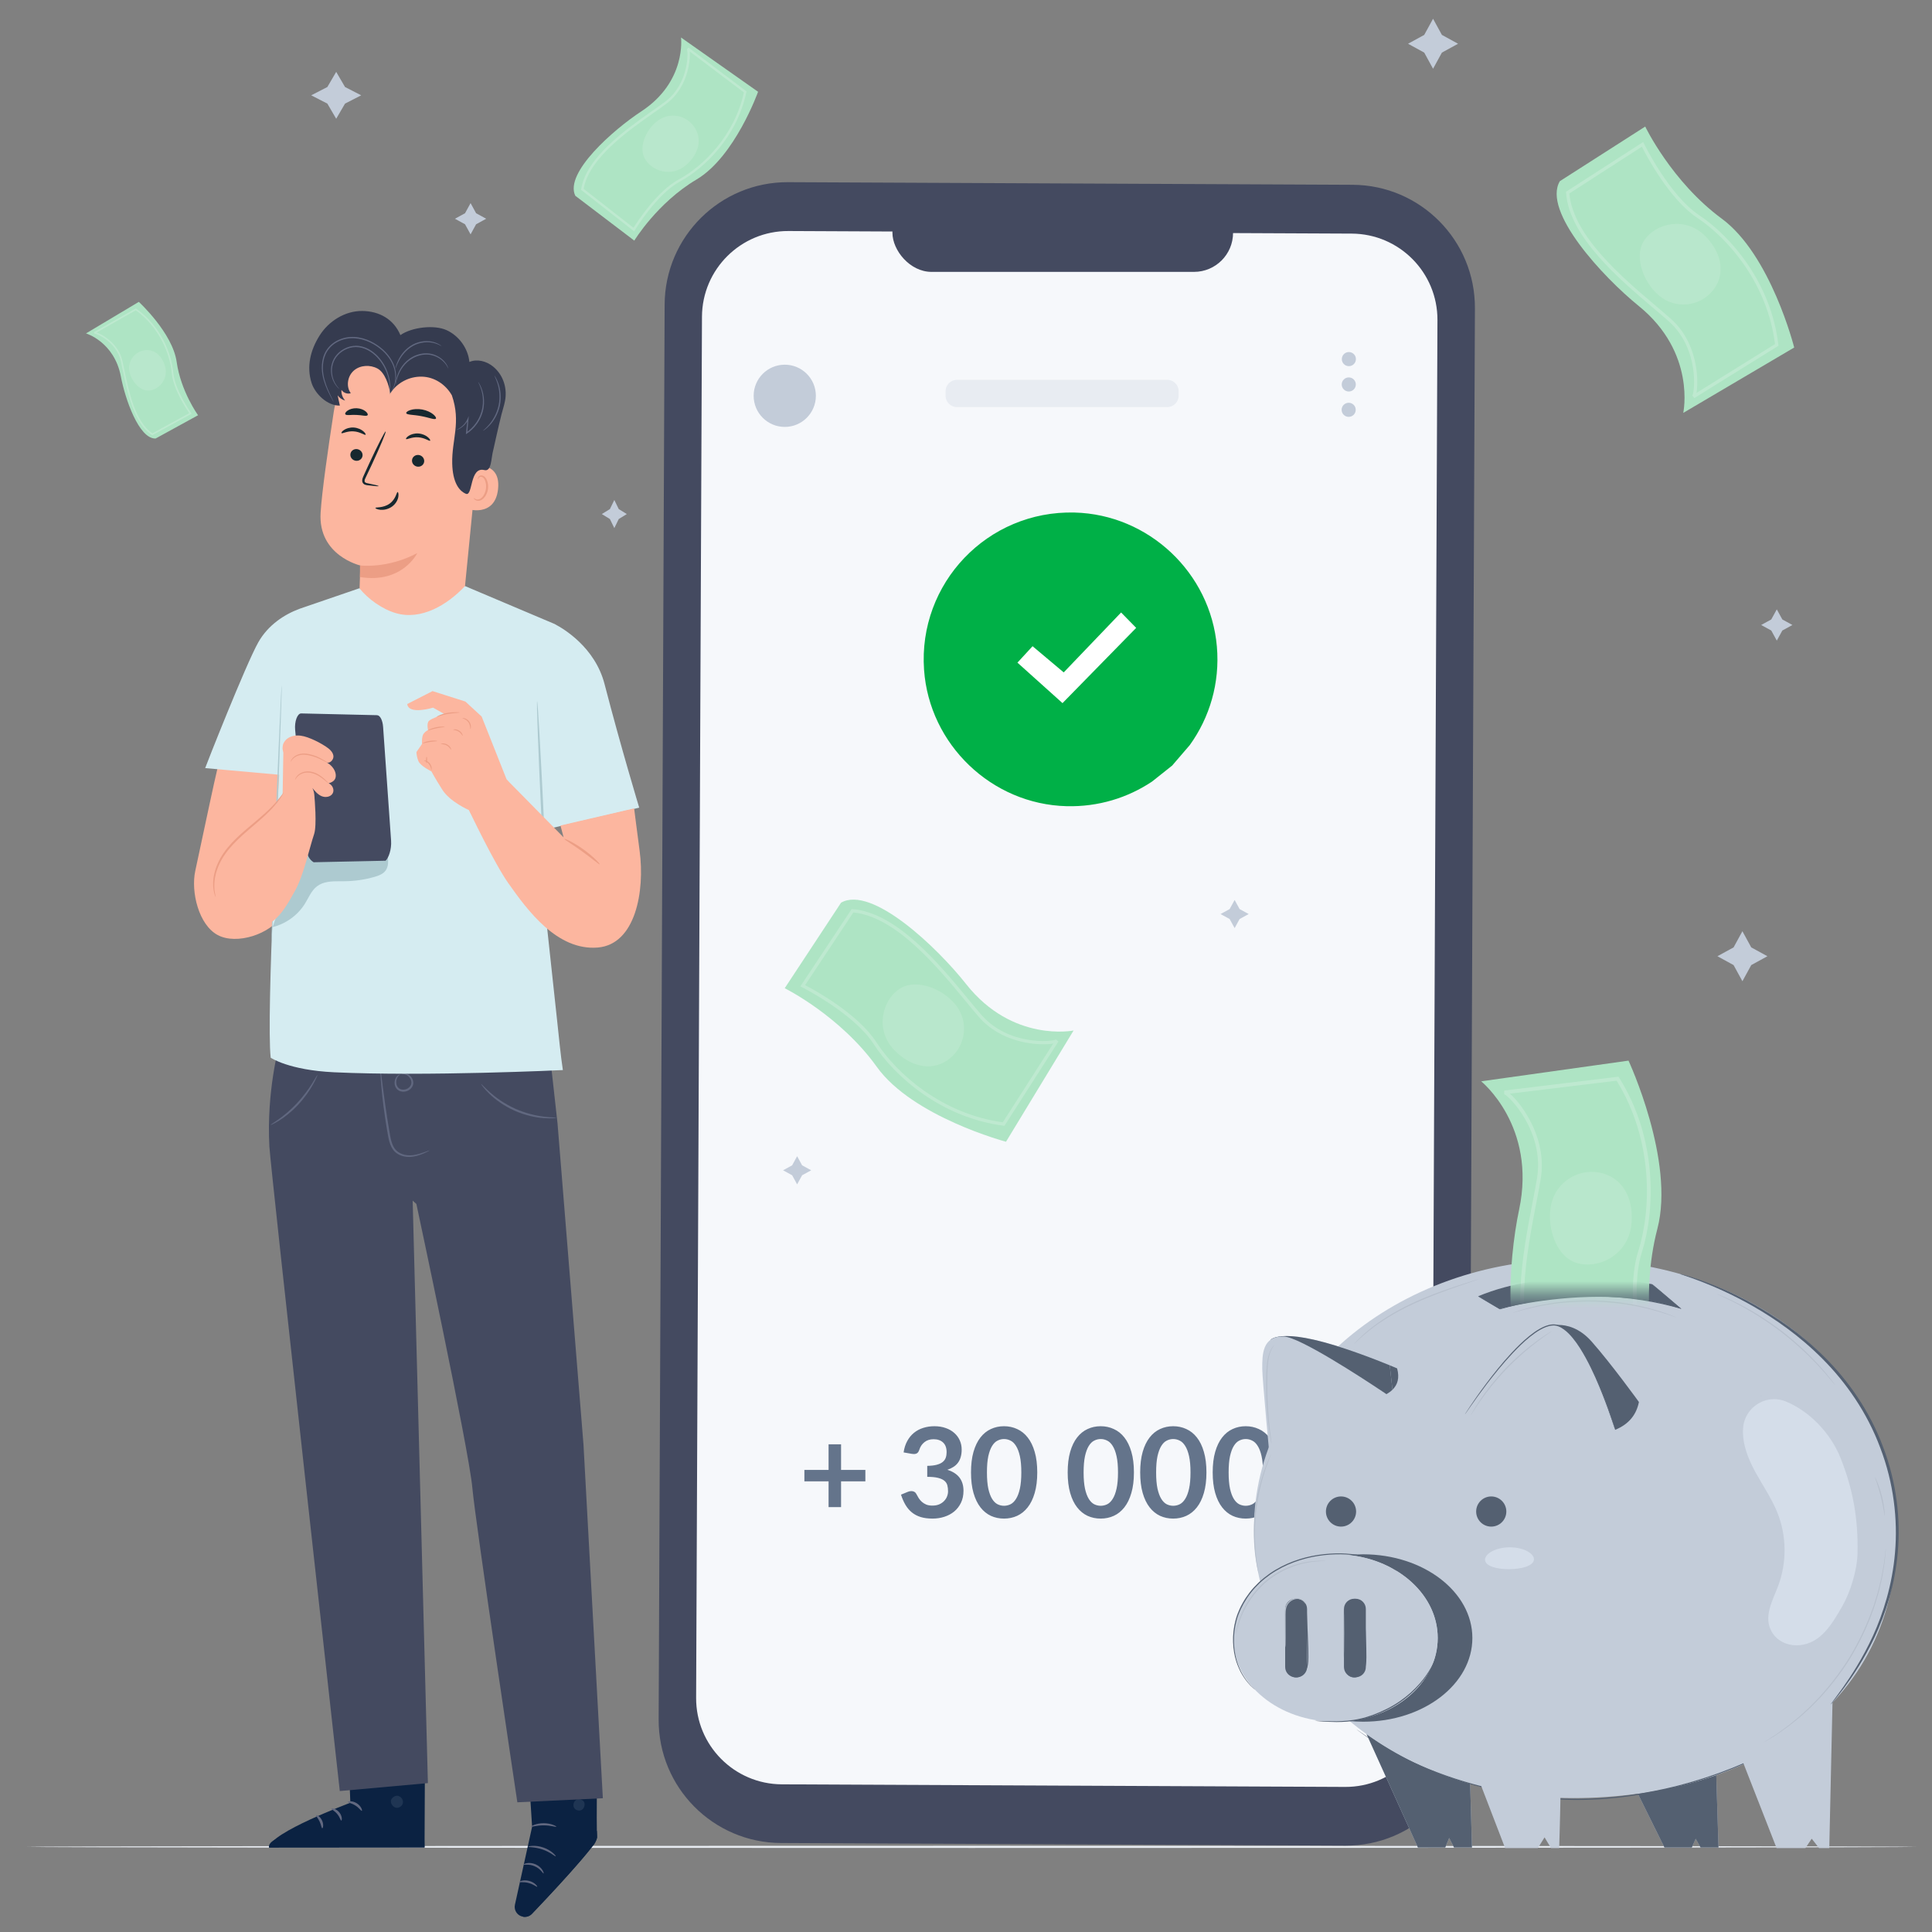 <svg width="144" height="144" viewBox="0 0 144 144" fill="none" xmlns="http://www.w3.org/2000/svg">
<rect x="0" y="0" width="144" height="144" fill="#808080" stroke="none"/>
<g clip-path="url(#clip0_78_13276)">
<path d="M80.902 25.571L79.88 28.854L79.542 28.749L80.471 25.766L79.697 25.526L79.79 25.225L80.902 25.571" fill="white"/>
<path d="M83.349 29.605L83.256 29.905L80.953 29.188L81.028 28.949L82.808 28.037C83.293 27.787 83.432 27.588 83.502 27.363C83.621 26.983 83.426 26.666 82.924 26.509C82.54 26.39 82.207 26.415 81.914 26.596L81.74 26.316C82.086 26.094 82.547 26.052 83.049 26.209C83.715 26.416 84.032 26.885 83.861 27.434C83.763 27.748 83.577 27.998 83.002 28.293L81.544 29.043L83.349 29.605" fill="white"/>
<path d="M86.981 30.118L86.324 29.914L86.055 30.776L85.718 30.671L85.986 29.808L84.134 29.232L84.21 28.988L86.627 27.354L87.002 27.47L84.663 29.067L86.089 29.511L86.326 28.752L86.654 28.854L86.417 29.613L87.074 29.818L86.981 30.118" fill="white"/>
<path d="M92.011 31.684L91.355 31.48L91.087 32.343L90.749 32.237L91.018 31.375L89.165 30.798L89.241 30.554L91.658 28.92L92.034 29.036L89.694 30.633L91.12 31.077L91.356 30.318L91.685 30.419L91.449 31.179L92.105 31.384L92.011 31.684" fill="white"/>
<path d="M94.913 32.474C94.74 33.032 94.214 33.347 93.412 33.097C92.939 32.95 92.54 32.646 92.367 32.309L92.614 32.093C92.757 32.379 93.082 32.655 93.504 32.786C94.062 32.96 94.442 32.78 94.566 32.381C94.698 31.959 94.516 31.615 93.682 31.355L92.983 31.137L93.665 29.544L95.461 30.103L95.367 30.403L93.866 29.936L93.429 30.947L93.851 31.078C94.84 31.386 95.094 31.892 94.913 32.474Z" fill="white"/>
<path d="M97.826 33.375C97.961 32.944 97.728 32.568 97.221 32.41C96.719 32.254 96.281 32.457 96.154 32.865C96.041 33.226 96.235 33.662 96.802 33.839C97.276 33.986 97.691 33.812 97.826 33.375V33.375ZM98.162 33.47C97.971 34.084 97.365 34.328 96.727 34.129C95.855 33.858 95.57 33.105 95.892 32.069C96.24 30.953 97.031 30.561 97.921 30.838C98.217 30.93 98.478 31.068 98.645 31.259L98.424 31.488C98.29 31.323 98.078 31.211 97.835 31.135C97.126 30.915 96.529 31.228 96.252 32.119C96.229 32.194 96.204 32.289 96.183 32.391C96.46 32.081 96.907 31.999 97.362 32.141C98.014 32.343 98.349 32.87 98.162 33.47" fill="white"/>
<path d="M102.642 34.906C102.471 35.454 101.942 35.752 101.149 35.506C100.675 35.358 100.272 35.052 100.099 34.715L100.346 34.5C100.488 34.786 100.818 35.063 101.245 35.196C101.789 35.365 102.169 35.206 102.295 34.797C102.418 34.404 102.222 34.059 101.612 33.87L101.378 33.797L101.455 33.548L102.72 32.692L101.04 32.169L101.134 31.869L103.244 32.526L103.17 32.765L101.878 33.644C102.57 33.901 102.806 34.38 102.642 34.906" fill="white"/>
<path d="M105.61 35.798C105.744 35.367 105.511 34.991 105.005 34.833C104.503 34.677 104.065 34.88 103.938 35.288C103.825 35.649 104.019 36.085 104.586 36.262C105.06 36.409 105.474 36.235 105.61 35.798V35.798ZM105.946 35.893C105.755 36.507 105.149 36.751 104.511 36.552C103.639 36.281 103.353 35.528 103.676 34.491C104.024 33.375 104.814 32.984 105.705 33.261C106.001 33.353 106.261 33.491 106.428 33.681L106.208 33.911C106.074 33.746 105.862 33.634 105.618 33.558C104.91 33.338 104.314 33.651 104.036 34.542C104.013 34.617 103.988 34.712 103.967 34.813C104.244 34.504 104.691 34.422 105.146 34.563C105.798 34.766 106.133 35.292 105.946 35.893" fill="white"/>
<path d="M109.682 34.53L109.608 34.769L107.286 37.385L106.92 37.271L109.2 34.709L107.511 34.183L107.32 34.798L106.987 34.694L107.272 33.779L109.682 34.53" fill="white"/>
<path d="M80.49 19.835L80.655 19.307L86.336 21.075C86.991 21.279 87.69 20.912 87.895 20.256C88.099 19.6 87.726 18.891 87.076 18.697L81.395 16.928L81.56 16.4L87.24 18.168C88.187 18.463 88.718 19.474 88.424 20.42C88.129 21.367 87.118 21.899 86.171 21.604L80.49 19.835" fill="#DADBD8"/>
<path d="M88.077 20.603L88.242 20.074L92.141 21.288L91.976 21.817L88.077 20.603Z" fill="#DADBD8"/>
<path d="M142.844 137.654C142.844 137.699 111.313 137.735 72.425 137.735C33.525 137.735 2 137.699 2 137.654C2 137.609 33.525 137.573 72.425 137.573C111.313 137.573 142.844 137.609 142.844 137.654Z" fill="#E8ECF2"/>
<path d="M109.192 124.474C109.137 124.474 109.092 125.44 109.092 126.63C109.092 127.821 109.137 128.786 109.192 128.786C109.246 128.786 109.291 127.821 109.291 126.63C109.291 125.44 109.246 124.474 109.192 124.474Z" fill="#17282F"/>
<path d="M100.28 137.563L58.213 137.368C53.154 137.345 49.071 133.225 49.092 128.166L49.538 22.703C49.559 17.641 53.681 13.555 58.743 13.578L100.811 13.773C105.87 13.796 109.953 17.915 109.932 22.975L109.486 128.438C109.464 133.5 105.342 137.586 100.28 137.563" fill="#444A60"/>
<path d="M100.751 17.412L92.595 17.375L68.775 17.265L65.906 17.252L58.768 17.219C55.223 17.202 52.336 20.064 52.321 23.609L51.885 126.549C51.87 130.092 54.73 132.977 58.273 132.994L100.256 133.187C103.801 133.204 106.688 130.342 106.704 126.797L107.139 23.857C107.154 20.314 104.294 17.429 100.751 17.412Z" fill="#F6F8FB"/>
<path d="M101.062 26.768C101.061 27.058 100.825 27.292 100.535 27.291C100.245 27.29 100.01 27.054 100.012 26.764C100.013 26.474 100.249 26.239 100.539 26.24C100.829 26.242 101.063 26.478 101.062 26.768Z" fill="#C3CCD9"/>
<path d="M101.055 28.657C101.054 28.948 100.818 29.182 100.528 29.181C100.238 29.18 100.003 28.944 100.004 28.653C100.005 28.363 100.241 28.129 100.532 28.13C100.822 28.131 101.056 28.367 101.055 28.657Z" fill="#C3CCD9"/>
<path d="M101.048 30.547C101.047 30.837 100.811 31.071 100.521 31.07C100.231 31.07 99.996 30.833 99.997 30.543C99.998 30.253 100.235 30.019 100.525 30.02C100.815 30.021 101.049 30.257 101.048 30.547Z" fill="#C3CCD9"/>
<path d="M60.81 29.501C60.81 30.782 59.772 31.82 58.492 31.82C57.211 31.82 56.173 30.782 56.173 29.501C56.173 28.22 57.211 27.182 58.492 27.182C59.772 27.182 60.81 28.22 60.81 29.501Z" fill="#C3CCD9"/>
<path d="M86.998 30.343H71.326C70.857 30.343 70.477 29.963 70.477 29.493V29.159C70.477 28.69 70.857 28.31 71.326 28.31H86.998C87.467 28.31 87.848 28.69 87.848 29.159V29.493C87.848 29.963 87.467 30.343 86.998 30.343Z" fill="#E8ECF2"/>
<path d="M87.363 57.064L85.865 58.254C84.058 59.46 81.867 60.148 79.499 60.088C73.914 59.948 69.266 55.496 68.874 49.923C68.421 43.482 73.594 38.034 80.096 38.202C85.615 38.344 90.225 42.691 90.699 48.193C90.934 50.922 90.153 53.481 88.688 55.522L88.693 55.518L87.363 57.064Z" fill="#00B047"/>
<path d="M75.834 49.389L76.962 48.165L79.283 50.117L83.56 45.651L84.684 46.798L79.193 52.406L75.834 49.389" fill="white"/>
<path d="M24.88 30.67C25.354 27.6 28.106 25.409 31.204 25.635L31.512 25.657C34.817 26.093 36.293 29.143 35.766 32.435L34.616 44.12L34.56 46.534L26.688 47.248L26.857 42.149C26.857 42.149 23.703 41.42 23.896 38.227C23.989 36.685 24.439 33.525 24.88 30.67Z" fill="#FCB69F"/>
<path d="M26.831 42.143C26.831 42.143 28.86 42.414 31.101 41.224C31.101 41.224 29.992 43.527 26.829 43.008L26.831 42.143Z" fill="#EC9E85"/>
<path d="M26.116 33.852C26.09 34.092 26.272 34.312 26.522 34.343C26.772 34.375 26.996 34.207 27.022 33.967C27.048 33.727 26.866 33.507 26.616 33.475C26.366 33.443 26.142 33.612 26.116 33.852Z" fill="#17282F"/>
<path d="M25.452 32.281C25.504 32.344 25.868 32.114 26.358 32.151C26.849 32.181 27.19 32.46 27.247 32.403C27.276 32.379 27.226 32.267 27.078 32.142C26.932 32.017 26.677 31.887 26.371 31.866C26.066 31.846 25.8 31.939 25.644 32.044C25.485 32.148 25.426 32.252 25.452 32.281Z" fill="#17282F"/>
<path d="M30.71 34.29C30.684 34.53 30.866 34.749 31.116 34.782C31.366 34.813 31.59 34.645 31.616 34.405C31.642 34.165 31.46 33.945 31.21 33.913C30.96 33.881 30.736 34.05 30.71 34.29" fill="#17282F"/>
<path d="M30.265 32.723C30.317 32.787 30.681 32.557 31.171 32.594C31.661 32.623 32.002 32.902 32.06 32.846C32.088 32.821 32.039 32.71 31.89 32.584C31.744 32.459 31.489 32.33 31.183 32.309C30.878 32.288 30.613 32.382 30.457 32.486C30.298 32.591 30.239 32.695 30.265 32.723Z" fill="#17282F"/>
<path d="M28.221 36.23C28.225 36.202 27.924 36.127 27.435 36.028C27.311 36.006 27.194 35.972 27.179 35.885C27.156 35.793 27.218 35.662 27.29 35.52C27.429 35.226 27.576 34.918 27.729 34.594C28.342 33.274 28.796 32.185 28.742 32.161C28.689 32.137 28.149 33.187 27.536 34.507C27.388 34.833 27.246 35.143 27.111 35.44C27.054 35.579 26.96 35.734 27.011 35.926C27.038 36.023 27.125 36.097 27.203 36.125C27.282 36.155 27.352 36.161 27.413 36.17C27.909 36.232 28.217 36.257 28.221 36.23Z" fill="#17282F"/>
<path d="M29.639 36.674C29.559 36.663 29.52 37.195 29.037 37.54C28.554 37.886 27.991 37.785 27.982 37.859C27.972 37.892 28.101 37.971 28.339 37.995C28.574 38.021 28.922 37.97 29.218 37.759C29.512 37.548 29.654 37.248 29.689 37.031C29.725 36.809 29.675 36.673 29.639 36.674" fill="#17282F"/>
<path d="M30.278 30.793C30.316 30.93 30.811 30.902 31.381 31.013C31.953 31.113 32.405 31.315 32.49 31.201C32.528 31.146 32.456 31.015 32.278 30.872C32.102 30.73 31.814 30.586 31.471 30.523C31.129 30.46 30.809 30.491 30.593 30.561C30.375 30.631 30.262 30.728 30.278 30.793" fill="#17282F"/>
<path d="M25.736 30.875C25.814 30.993 26.16 30.902 26.567 30.926C26.974 30.936 27.311 31.055 27.399 30.945C27.438 30.891 27.392 30.775 27.249 30.659C27.109 30.543 26.867 30.439 26.588 30.427C26.308 30.416 26.059 30.499 25.909 30.603C25.758 30.707 25.702 30.818 25.736 30.875Z" fill="#17282F"/>
<path d="M35.028 35.503C35.083 35.012 35.536 34.654 36.023 34.737C36.614 34.837 37.252 35.223 37.123 36.45C36.895 38.626 34.757 37.947 34.76 37.884C34.761 37.842 34.924 36.413 35.028 35.503" fill="#FCB69F"/>
<path d="M35.319 37.115C35.329 37.109 35.354 37.146 35.415 37.182C35.475 37.217 35.58 37.248 35.698 37.218C35.937 37.157 36.169 36.813 36.22 36.422C36.247 36.224 36.225 36.031 36.171 35.868C36.122 35.702 36.03 35.58 35.917 35.547C35.804 35.508 35.715 35.569 35.682 35.627C35.647 35.685 35.656 35.73 35.644 35.733C35.637 35.737 35.601 35.691 35.628 35.603C35.642 35.561 35.672 35.512 35.728 35.476C35.785 35.439 35.864 35.425 35.943 35.442C36.11 35.472 36.245 35.642 36.304 35.821C36.372 36.003 36.401 36.22 36.372 36.442C36.312 36.879 36.044 37.265 35.72 37.323C35.563 37.347 35.44 37.287 35.379 37.229C35.318 37.169 35.311 37.118 35.319 37.115" fill="#EC9E85"/>
<path d="M36.771 33.518C36.591 34.142 36.657 35.178 36.099 35.037C34.992 34.758 35.257 37.027 34.726 36.804C34.202 36.585 33.739 35.939 33.706 34.544C33.664 32.772 34.378 31.492 33.679 29.463C33.212 28.649 32.379 28.095 31.44 28.073C30.501 28.051 29.594 28.526 29.089 29.318C28.989 28.7 28.688 27.767 28.137 27.469C27.587 27.172 26.851 27.207 26.377 27.616C25.902 28.024 25.773 28.805 26.146 29.308C25.894 29.39 25.593 29.281 25.451 29.058C25.427 29.346 25.53 29.642 25.727 29.854C25.501 29.797 25.297 29.655 25.165 29.462C25.22 29.718 25.275 29.974 25.33 30.23C24.397 30.255 23.484 29.351 23.225 28.547C22.832 27.329 23.135 26.099 23.816 25.015C24.497 23.931 25.717 23.167 26.997 23.178C28.277 23.19 29.349 23.797 29.844 24.978C30.674 24.39 32.358 24.186 33.285 24.607C34.211 25.029 34.884 25.964 34.987 26.977C35.567 26.732 36.263 26.922 36.751 27.319C36.791 27.352 36.831 27.386 36.869 27.422C37.539 28.04 37.813 28.981 37.642 29.876C37.574 30.231 37.452 30.599 37.379 30.884C37.164 31.73 36.771 33.518 36.771 33.518" fill="#353B4F"/>
<path d="M25.305 29C25.303 29.003 25.277 28.983 25.231 28.941C25.184 28.9 25.119 28.835 25.047 28.74C24.902 28.555 24.732 28.239 24.682 27.813C24.629 27.396 24.727 26.843 25.116 26.417C25.489 25.994 26.12 25.694 26.781 25.788C27.107 25.834 27.408 25.965 27.664 26.134C27.92 26.304 28.137 26.511 28.314 26.729C28.672 27.165 28.877 27.641 28.982 28.05C29.089 28.461 29.1 28.807 29.091 29.042C29.082 29.16 29.075 29.251 29.064 29.312C29.054 29.374 29.048 29.406 29.044 29.405C29.017 29.408 29.138 28.876 28.916 28.068C28.805 27.669 28.597 27.207 28.246 26.786C27.901 26.369 27.392 25.975 26.767 25.884C26.144 25.794 25.541 26.076 25.182 26.476C24.808 26.878 24.708 27.401 24.75 27.806C24.789 28.219 24.945 28.53 25.078 28.718C25.211 28.908 25.312 28.993 25.305 29" fill="#616880"/>
<path d="M24.878 29.975C24.875 29.977 24.852 29.94 24.812 29.869C24.772 29.798 24.713 29.692 24.641 29.554C24.5 29.278 24.288 28.876 24.128 28.339C24.051 28.07 23.991 27.766 23.985 27.434C23.981 27.105 24.026 26.745 24.174 26.399C24.32 26.053 24.581 25.734 24.922 25.509C25.263 25.286 25.675 25.144 26.106 25.117C26.538 25.088 26.96 25.173 27.339 25.314C27.718 25.459 28.056 25.661 28.349 25.889C28.935 26.347 29.32 26.938 29.451 27.488C29.588 28.038 29.501 28.509 29.387 28.798C29.332 28.945 29.267 29.049 29.224 29.118C29.176 29.185 29.15 29.22 29.147 29.218C29.137 29.212 29.249 29.076 29.352 28.785C29.453 28.498 29.526 28.037 29.386 27.505C29.249 26.974 28.87 26.403 28.294 25.959C27.726 25.52 26.952 25.163 26.113 25.213C25.698 25.239 25.301 25.375 24.974 25.588C24.646 25.803 24.398 26.104 24.256 26.434C24.112 26.764 24.064 27.113 24.065 27.434C24.067 27.757 24.122 28.055 24.194 28.32C24.343 28.852 24.544 29.257 24.675 29.538C24.738 29.671 24.789 29.777 24.829 29.86C24.864 29.934 24.881 29.974 24.878 29.975" fill="#616880"/>
<path d="M36.002 32.108C35.991 32.093 36.203 31.944 36.468 31.63C36.733 31.318 37.036 30.82 37.164 30.207C37.291 29.593 37.21 29.016 37.091 28.625C36.973 28.231 36.838 28.009 36.854 28.001C36.859 27.998 36.898 28.05 36.956 28.152C37.014 28.253 37.088 28.406 37.156 28.605C37.294 28.998 37.389 29.593 37.258 30.227C37.126 30.86 36.803 31.368 36.519 31.674C36.378 31.829 36.249 31.94 36.155 32.01C36.062 32.08 36.006 32.112 36.002 32.108Z" fill="#616880"/>
<path d="M34.017 32.045C34.013 32.036 34.126 31.997 34.298 31.879C34.468 31.761 34.7 31.552 34.848 31.217L34.94 31.008L34.919 31.235C34.892 31.542 34.86 31.896 34.826 32.279L34.755 32.236C35.012 32.062 35.262 31.826 35.467 31.539C35.728 31.176 35.887 30.771 35.954 30.391C36.021 30.009 36.001 29.655 35.948 29.366C35.837 28.786 35.62 28.474 35.64 28.465C35.642 28.464 35.657 28.482 35.681 28.519C35.706 28.555 35.738 28.611 35.778 28.685C35.855 28.833 35.95 29.059 36.014 29.353C36.078 29.647 36.105 30.011 36.041 30.406C35.977 30.799 35.815 31.221 35.545 31.595C35.333 31.892 35.073 32.134 34.806 32.312L34.724 32.366L34.734 32.27C34.775 31.887 34.813 31.534 34.845 31.228L34.916 31.247C34.752 31.596 34.502 31.804 34.321 31.914C34.23 31.97 34.153 32.003 34.1 32.023C34.047 32.041 34.018 32.048 34.017 32.045" fill="#616880"/>
<path d="M33.412 27.455C33.393 27.468 33.3 27.144 32.907 26.826C32.713 26.671 32.446 26.525 32.123 26.461C31.802 26.395 31.43 26.425 31.074 26.556C30.718 26.689 30.416 26.905 30.195 27.15C29.972 27.393 29.823 27.657 29.722 27.886C29.525 28.35 29.504 28.671 29.484 28.667C29.479 28.666 29.479 28.587 29.5 28.445C29.521 28.304 29.566 28.1 29.659 27.86C29.754 27.622 29.901 27.347 30.129 27.09C30.355 26.833 30.669 26.604 31.041 26.466C31.413 26.329 31.804 26.3 32.141 26.374C32.479 26.447 32.755 26.606 32.951 26.773C33.147 26.944 33.267 27.119 33.333 27.247C33.365 27.311 33.387 27.363 33.398 27.399C33.41 27.434 33.415 27.454 33.412 27.455" fill="#616880"/>
<path d="M32.902 25.791C32.892 25.809 32.69 25.649 32.301 25.559C31.92 25.467 31.338 25.481 30.805 25.771C30.271 26.063 29.93 26.524 29.745 26.873C29.556 27.225 29.495 27.47 29.478 27.464C29.472 27.463 29.482 27.401 29.511 27.291C29.541 27.181 29.595 27.025 29.684 26.841C29.858 26.478 30.201 25.992 30.759 25.686C31.318 25.383 31.927 25.38 32.318 25.493C32.516 25.548 32.666 25.621 32.762 25.683C32.858 25.744 32.905 25.787 32.902 25.791" fill="#616880"/>
<path d="M25.893 128.396L26.112 134.368C26.112 134.368 20.115 136.597 20.049 137.705L31.644 137.695L31.684 128.375L25.893 128.396" fill="#0B2242"/>
<path d="M29.698 133.862C29.922 133.924 30.077 134.176 30.026 134.403C29.974 134.629 29.718 134.79 29.493 134.732C29.267 134.675 29.072 134.378 29.149 134.159C29.226 133.939 29.535 133.767 29.741 133.877" fill="#1F3553"/>
<path d="M31.644 137.695L31.611 136.755L20.506 137.116C20.506 137.116 19.99 137.341 20.049 137.705L31.644 137.695" fill="#0B2242"/>
<path d="M25.924 134.309C25.926 134.366 26.209 134.391 26.488 134.573C26.772 134.747 26.915 134.993 26.968 134.97C27.02 134.959 26.935 134.621 26.594 134.406C26.254 134.189 25.912 134.257 25.924 134.309" fill="#616880"/>
<path d="M24.708 134.813C24.695 134.868 24.941 134.964 25.133 135.203C25.333 135.437 25.381 135.696 25.438 135.693C25.491 135.702 25.53 135.371 25.285 135.078C25.043 134.783 24.71 134.759 24.708 134.813" fill="#616880"/>
<path d="M24.019 136.269C24.07 136.281 24.149 135.998 24.003 135.688C23.86 135.377 23.593 135.255 23.569 135.302C23.537 135.349 23.709 135.515 23.825 135.772C23.946 136.025 23.963 136.264 24.019 136.269Z" fill="#616880"/>
<path d="M26.025 132.943C26.049 132.994 26.309 132.916 26.629 132.937C26.949 132.952 27.198 133.059 27.228 133.011C27.261 132.97 27.017 132.761 26.64 132.74C26.263 132.718 25.997 132.898 26.025 132.943Z" fill="white"/>
<path d="M39.199 128.942L39.66 136.158L38.379 141.97C38.287 142.389 38.569 142.799 38.993 142.863C39.23 142.898 39.469 142.818 39.635 142.645C40.694 141.543 44.57 137.467 44.507 136.941C44.433 136.332 44.526 129.297 44.526 129.297L39.199 128.942" fill="#0B2242"/>
<path d="M38.993 142.863L44.487 136.453L44.499 136.76C44.51 137.024 44.428 137.284 44.265 137.493C43.828 138.051 42.589 139.565 39.657 142.644C39.487 142.824 39.236 142.906 38.993 142.863" fill="#0B2242"/>
<path d="M43.162 134.949C43.026 134.949 42.888 134.886 42.81 134.774C42.693 134.604 42.728 134.352 42.877 134.211C42.939 134.138 43.038 134.104 43.142 134.104C43.274 134.104 43.414 134.158 43.495 134.251C43.64 134.417 43.572 134.747 43.394 134.877C43.327 134.926 43.245 134.949 43.162 134.949" fill="#1F3553"/>
<path d="M40.515 139.638C40.475 139.66 40.297 139.288 39.858 139.103C39.426 138.904 39.031 139.022 39.02 138.977C39.013 138.96 39.102 138.9 39.27 138.869C39.437 138.838 39.682 138.851 39.923 138.957C40.163 139.064 40.338 139.236 40.427 139.381C40.517 139.526 40.532 139.632 40.515 139.638" fill="#616880"/>
<path d="M40.04 140.627C40.007 140.66 39.765 140.434 39.387 140.343C39.011 140.242 38.691 140.325 38.678 140.281C38.656 140.244 38.997 140.077 39.426 140.189C39.857 140.296 40.077 140.606 40.04 140.627Z" fill="#616880"/>
<path d="M41.422 138.359C41.389 138.395 41.02 138.046 40.444 137.852C39.872 137.649 39.366 137.695 39.362 137.646C39.349 137.608 39.882 137.486 40.496 137.702C41.112 137.912 41.456 138.337 41.422 138.359Z" fill="#616880"/>
<path d="M41.465 136.154C41.447 136.198 41.041 136.048 40.521 136.05C40.001 136.045 39.595 136.195 39.577 136.15C39.556 136.116 39.963 135.888 40.522 135.891C41.081 135.89 41.486 136.119 41.465 136.154" fill="#616880"/>
<path d="M41.383 134.032C41.362 134.075 40.951 133.851 40.403 133.898C39.855 133.934 39.482 134.217 39.456 134.178C39.443 134.164 39.518 134.069 39.681 133.966C39.842 133.863 40.096 133.763 40.392 133.74C40.687 133.718 40.953 133.779 41.128 133.857C41.305 133.934 41.393 134.016 41.383 134.032" fill="white"/>
<path d="M40.4 133.494C40.391 133.495 40.37 133.398 40.379 133.221C40.388 133.046 40.428 132.786 40.566 132.496C40.639 132.359 40.713 132.183 40.911 132.08C41.009 132.028 41.16 132.04 41.249 132.132C41.338 132.222 41.369 132.339 41.377 132.454C41.388 132.913 41.012 133.372 40.499 133.46C39.984 133.538 39.502 133.261 39.281 132.873C39.232 132.773 39.196 132.648 39.247 132.524C39.297 132.399 39.442 132.344 39.546 132.357C39.762 132.38 39.902 132.498 40.032 132.585C40.289 132.775 40.452 132.979 40.548 133.126C40.645 133.274 40.678 133.367 40.669 133.371C40.645 133.391 40.472 133.024 39.968 132.677C39.841 132.597 39.694 132.496 39.539 132.489C39.464 132.484 39.4 132.517 39.376 132.578C39.35 132.638 39.369 132.728 39.412 132.807C39.598 133.124 40.039 133.376 40.474 133.303C40.907 133.234 41.236 132.829 41.231 132.46C41.228 132.371 41.2 132.283 41.151 132.232C41.102 132.182 41.03 132.17 40.965 132.2C40.826 132.262 40.738 132.418 40.666 132.547C40.384 133.091 40.432 133.5 40.4 133.494" fill="white"/>
<path d="M20.812 77.916C20.812 77.916 19.855 81.299 20.078 85.452C20.164 87.059 25.326 133.494 25.326 133.494L31.893 132.903L30.758 89.489L31.034 89.734C31.034 89.734 34.946 108 35.205 110.888C35.438 113.483 38.56 134.333 38.56 134.333L44.933 134.03L43.49 107.673L41.556 83.744L40.782 76.773L20.812 77.916" fill="#444A60"/>
<path d="M32.021 85.745C32.025 85.755 31.916 85.815 31.712 85.91C31.507 86.001 31.206 86.14 30.8 86.206C30.597 86.238 30.367 86.244 30.126 86.195C29.887 86.147 29.633 86.039 29.43 85.841C29.227 85.642 29.099 85.368 29.02 85.085C28.941 84.799 28.898 84.502 28.845 84.201C28.639 82.992 28.507 81.889 28.433 81.089C28.396 80.689 28.373 80.365 28.362 80.141C28.351 79.916 28.35 79.791 28.361 79.791C28.371 79.79 28.392 79.912 28.422 80.135C28.454 80.39 28.494 80.705 28.542 81.077C28.643 81.872 28.793 82.97 28.997 84.175C29.102 84.771 29.168 85.378 29.53 85.74C29.893 86.096 30.407 86.144 30.785 86.098C31.175 86.048 31.479 85.928 31.689 85.855C31.899 85.777 32.017 85.735 32.021 85.745" fill="#616880"/>
<path d="M29.951 80.037C29.949 80.031 30 80 30.103 79.996C30.205 79.991 30.359 80.026 30.509 80.137C30.652 80.248 30.803 80.445 30.804 80.709C30.809 80.976 30.595 81.234 30.321 81.326C30.049 81.425 29.721 81.356 29.559 81.143C29.395 80.936 29.391 80.688 29.434 80.512C29.482 80.332 29.581 80.209 29.664 80.149C29.748 80.088 29.806 80.081 29.808 80.087C29.828 80.108 29.6 80.205 29.541 80.535C29.515 80.691 29.536 80.898 29.668 81.051C29.795 81.208 30.045 81.259 30.27 81.18C30.495 81.101 30.659 80.906 30.661 80.705C30.669 80.503 30.556 80.327 30.439 80.222C30.188 80 29.949 80.066 29.951 80.037" fill="#616880"/>
<path d="M41.465 83.313C41.465 83.324 41.377 83.335 41.215 83.347C41.054 83.36 40.819 83.359 40.529 83.339C39.952 83.299 39.153 83.141 38.34 82.778C37.529 82.412 36.879 81.921 36.466 81.515C36.258 81.313 36.101 81.138 36.004 81.008C35.905 80.88 35.854 80.807 35.862 80.8C35.884 80.782 36.112 81.057 36.539 81.435C36.965 81.814 37.61 82.279 38.404 82.637C39.198 82.991 39.974 83.163 40.54 83.23C41.107 83.298 41.464 83.286 41.465 83.313" fill="#616880"/>
<path d="M23.66 80.123C23.673 80.131 23.562 80.418 23.322 80.844C23.084 81.269 22.705 81.825 22.211 82.353C21.716 82.88 21.205 83.272 20.818 83.514C20.431 83.757 20.174 83.863 20.168 83.848C20.159 83.825 20.401 83.685 20.771 83.422C21.142 83.159 21.635 82.76 22.122 82.242C22.607 81.723 22.99 81.188 23.245 80.783C23.501 80.378 23.641 80.111 23.66 80.123" fill="#616880"/>
<path d="M17.247 53.799C16.27 56.646 16.379 56.404 14.554 64.912C14.217 66.481 14.811 68.935 16.227 69.693C17.642 70.451 20.158 69.619 21 68.252L22.357 55.41L17.247 53.799" fill="#FCB69F"/>
<path d="M40.787 69.23L40.75 62.464L40.776 61.801L47.644 60.198C47.644 60.198 46.296 55.756 45.059 50.983C44.345 48.227 41.968 46.842 41.394 46.542V46.539L41.269 46.48L41.268 46.479L34.659 43.682C33.325 45.106 31.379 46.248 29.506 45.7C28.482 45.401 27.43 44.645 26.788 43.845L22.333 45.373L22.333 45.375C21.19 45.793 19.978 46.59 19.253 47.872C18.321 49.52 15.344 57.081 15.292 57.25L20.808 57.745C20.808 57.745 19.829 75.638 20.176 78.835C20.176 78.835 21.516 79.761 24.897 79.921C31.751 80.244 41.953 79.757 41.953 79.757C41.793 78.725 41.625 77.001 41.531 76.127L40.787 69.23Z" fill="#D5ECF1"/>
<path d="M20.996 51.081C21.023 51.082 20.877 55.349 20.668 60.611C20.459 65.874 20.268 70.138 20.24 70.137C20.212 70.136 20.359 65.87 20.567 60.607C20.776 55.345 20.968 51.08 20.996 51.081Z" fill="#ADCAD0"/>
<path d="M40.033 52.274C39.984 52.276 40.123 56.063 40.343 60.731C40.562 65.4 40.781 69.182 40.829 69.18C40.878 69.177 40.739 65.391 40.52 60.722C40.3 56.055 40.082 52.272 40.033 52.274Z" fill="#ADCAD0"/>
<path d="M47.674 63.418C47.451 61.739 47.265 60.254 47.265 60.254L41.774 61.529L42.008 62.413L37.764 58.102L37.091 58.159L34.955 60.382C34.955 60.382 36.818 64.316 37.901 65.848C39.31 67.84 41.526 70.878 44.56 70.623C47.365 70.387 48.076 66.431 47.674 63.418" fill="#FCB69F"/>
<path d="M44.7 64.423C44.733 64.39 44.232 63.845 43.493 63.315C42.756 62.782 42.079 62.48 42.059 62.522C42.035 62.567 42.664 62.934 43.389 63.458C44.117 63.98 44.664 64.46 44.7 64.423" fill="#EC9E85"/>
<path d="M30.353 52.474L32.239 51.511L34.686 52.289L35.899 53.406L37.764 58.102L39.258 59.992L36.622 63.425L34.955 60.382C34.955 60.382 33.54 59.763 32.974 58.871C32.408 57.978 32.153 57.492 32.153 57.492C32.153 57.492 31.336 57.1 31.184 56.723C31.033 56.347 31.04 56.053 31.04 56.053L31.454 55.45C31.454 55.45 31.413 54.889 31.578 54.68C31.743 54.47 31.904 54.421 31.904 54.421C31.904 54.421 31.782 53.911 31.973 53.729C32.164 53.547 33.103 53.212 33.103 53.212L32.28 52.744C32.28 52.744 30.454 53.31 30.353 52.474" fill="#FCB69F"/>
<path d="M33.154 54.179C33.154 54.203 32.865 54.21 32.519 54.284C32.173 54.356 31.906 54.466 31.896 54.444C31.886 54.426 32.146 54.279 32.503 54.205C32.859 54.129 33.156 54.158 33.154 54.179" fill="#EC9E85"/>
<path d="M32.588 55.233C32.586 55.256 32.34 55.256 32.042 55.302C31.744 55.346 31.509 55.42 31.5 55.398C31.492 55.378 31.722 55.268 32.03 55.222C32.338 55.175 32.59 55.212 32.588 55.233" fill="#EC9E85"/>
<path d="M31.79 56.883C31.767 56.882 31.752 56.775 31.754 56.643C31.757 56.51 31.777 56.403 31.799 56.404C31.822 56.404 31.837 56.512 31.835 56.644C31.832 56.776 31.812 56.883 31.79 56.883Z" fill="#EC9E85"/>
<path d="M32.151 57.392C32.127 57.393 32.142 57.163 31.976 56.958C31.816 56.746 31.59 56.706 31.596 56.683C31.597 56.674 31.656 56.668 31.746 56.696C31.835 56.724 31.951 56.794 32.04 56.908C32.129 57.022 32.169 57.151 32.174 57.244C32.18 57.338 32.16 57.394 32.151 57.392" fill="#EC9E85"/>
<path d="M33.626 55.887C33.605 55.897 33.525 55.687 33.297 55.564C33.073 55.435 32.853 55.476 32.85 55.453C32.847 55.444 32.899 55.418 32.991 55.411C33.082 55.404 33.213 55.425 33.336 55.494C33.46 55.563 33.546 55.663 33.588 55.745C33.63 55.826 33.635 55.884 33.626 55.887Z" fill="#EC9E85"/>
<path d="M34.485 54.843C34.464 54.852 34.39 54.657 34.184 54.529C33.981 54.396 33.773 54.411 33.772 54.387C33.771 54.378 33.821 54.359 33.908 54.36C33.994 54.361 34.115 54.389 34.227 54.461C34.339 54.533 34.416 54.63 34.453 54.708C34.491 54.786 34.495 54.84 34.485 54.843Z" fill="#EC9E85"/>
<path d="M35.061 54.331C35.049 54.329 35.055 54.266 35.041 54.169C35.029 54.073 34.991 53.941 34.904 53.824C34.816 53.706 34.701 53.632 34.613 53.592C34.524 53.551 34.462 53.539 34.463 53.526C34.464 53.517 34.53 53.508 34.633 53.539C34.733 53.568 34.869 53.642 34.968 53.776C35.067 53.909 35.1 54.06 35.098 54.166C35.098 54.272 35.071 54.333 35.061 54.331" fill="#EC9E85"/>
<path d="M34.262 53.104C34.264 53.132 33.867 53.139 33.391 53.211C32.915 53.285 32.555 53.452 32.545 53.429C32.534 53.413 32.888 53.208 33.378 53.132C33.621 53.092 33.843 53.085 34.003 53.085C34.163 53.086 34.262 53.093 34.262 53.104" fill="#EC9E85"/>
<path d="M20.322 69.099L22.997 61.154C23.393 61.298 23.808 61.342 24.229 61.342C24.761 61.342 25.303 61.272 25.835 61.246C25.93 61.241 26.027 61.238 26.125 61.238C27 61.238 27.927 61.443 28.424 62.143C28.742 62.592 28.82 63.162 28.89 63.707C28.941 64.112 28.981 64.562 28.739 64.89C28.55 65.146 28.23 65.266 27.924 65.354C27.203 65.563 26.453 65.673 25.702 65.681C25.647 65.682 25.592 65.682 25.537 65.682C25.501 65.682 25.464 65.682 25.428 65.682C25.392 65.682 25.356 65.682 25.32 65.682C24.713 65.682 24.093 65.701 23.623 66.063C23.209 66.381 23.011 66.896 22.737 67.34C22.202 68.21 21.314 68.856 20.322 69.099Z" fill="#ADCAD0"/>
<path d="M21.999 54.407L22.83 63.249C22.876 63.739 23.066 64.08 23.377 64.267L28.738 64.153C28.957 63.955 29.196 63.325 29.149 62.65L28.555 54.187C28.519 53.679 28.329 53.311 28.099 53.306L22.451 53.175C22.163 53.169 21.94 53.779 21.999 54.407" fill="#444A60"/>
<path d="M21.219 56.186C20.992 55.924 21.023 55.499 21.236 55.227C21.45 54.954 21.809 54.823 22.155 54.818C22.502 54.813 22.84 54.92 23.161 55.052C23.557 55.213 23.937 55.414 24.294 55.65C24.546 55.816 24.806 56.032 24.85 56.331C24.893 56.63 24.561 56.962 24.302 56.807C24.64 56.959 24.976 57.327 25.022 57.706C25.068 58.084 24.862 58.282 24.494 58.382C24.769 58.496 24.939 58.849 24.805 59.116C24.665 59.396 24.273 59.465 23.983 59.346C23.692 59.228 23.482 58.975 23.284 58.733C23.484 59.095 23.467 59.675 23.379 60.079C22.58 59.785 21.791 58.896 22.03 58.051C21.641 57.744 21.465 57.112 21.709 56.681C21.386 56.572 21.029 56.068 21.062 55.729" fill="#FCB69F"/>
<path d="M21.13 55.415L21.066 59.194L20.086 60.668L15.59 64.686C15.59 64.686 16.257 70.148 18.286 69.552C20.314 68.955 20.806 68.567 22.006 66.364C22.648 65.183 23.044 63.264 23.414 62.162C23.632 61.516 23.441 59.436 23.441 59.436L21.13 55.415" fill="#FCB69F"/>
<path d="M24.487 58.385C24.478 58.395 24.353 58.282 24.144 58.111C23.936 57.944 23.631 57.714 23.236 57.62C23.041 57.573 22.846 57.569 22.677 57.607C22.509 57.645 22.368 57.721 22.265 57.802C22.056 57.967 22.006 58.139 21.991 58.13C21.987 58.129 21.993 58.086 22.025 58.015C22.057 57.944 22.12 57.847 22.224 57.754C22.329 57.661 22.477 57.573 22.659 57.528C22.84 57.482 23.049 57.484 23.257 57.533C23.675 57.634 23.984 57.883 24.185 58.063C24.386 58.249 24.494 58.378 24.487 58.385" fill="#EC9E85"/>
<path d="M24.433 56.846C24.428 56.858 24.265 56.79 24.014 56.66C23.888 56.597 23.739 56.52 23.568 56.453C23.397 56.389 23.198 56.331 22.991 56.289C22.784 56.249 22.581 56.239 22.403 56.27C22.225 56.3 22.073 56.37 21.962 56.449C21.735 56.61 21.684 56.792 21.669 56.783C21.665 56.781 21.672 56.736 21.706 56.663C21.741 56.59 21.81 56.49 21.925 56.399C22.038 56.308 22.198 56.227 22.388 56.19C22.578 56.153 22.793 56.161 23.008 56.203C23.224 56.246 23.421 56.306 23.598 56.377C23.774 56.45 23.921 56.535 24.044 56.605C24.287 56.75 24.438 56.836 24.433 56.846" fill="#EC9E85"/>
<path d="M16.075 66.859C16.111 66.856 15.875 66.323 16.019 65.451C16.091 65.021 16.259 64.521 16.55 64.022C16.84 63.522 17.256 63.032 17.738 62.566C18.222 62.099 18.719 61.691 19.163 61.308C19.607 60.925 19.996 60.564 20.299 60.237C20.601 59.909 20.819 59.62 20.954 59.411C21.089 59.202 21.148 59.076 21.141 59.072C21.13 59.066 21.055 59.181 20.907 59.377C20.758 59.575 20.531 59.85 20.223 60.164C19.914 60.478 19.522 60.828 19.074 61.203C18.627 61.58 18.125 61.986 17.635 62.459C17.146 62.932 16.724 63.435 16.432 63.953C16.139 64.471 15.976 64.99 15.915 65.435C15.856 65.882 15.893 66.249 15.95 66.492C15.979 66.614 16.007 66.707 16.032 66.768C16.056 66.829 16.07 66.861 16.075 66.859" fill="#EC9E85"/>
<path d="M62.688 107.649V109.558H64.5V110.411H62.688V112.33H61.757V110.411H59.954V109.558H61.757V107.649H62.688ZM69.647 106.302C69.958 106.302 70.237 106.347 70.486 106.437C70.737 106.524 70.951 106.647 71.128 106.805C71.305 106.961 71.441 107.144 71.534 107.355C71.63 107.566 71.678 107.794 71.678 108.04C71.678 108.254 71.653 108.444 71.603 108.608C71.557 108.77 71.487 108.911 71.394 109.032C71.304 109.153 71.192 109.256 71.058 109.339C70.928 109.423 70.779 109.493 70.611 109.549C71.015 109.676 71.316 109.871 71.515 110.131C71.714 110.392 71.813 110.72 71.813 111.114C71.813 111.45 71.751 111.746 71.627 112.004C71.503 112.262 71.335 112.479 71.124 112.656C70.912 112.83 70.667 112.962 70.388 113.052C70.111 113.142 69.818 113.187 69.507 113.187C69.169 113.187 68.874 113.148 68.622 113.071C68.371 112.993 68.152 112.878 67.965 112.726C67.779 112.574 67.621 112.388 67.49 112.167C67.36 111.947 67.248 111.692 67.155 111.403L67.663 111.193C67.75 111.156 67.838 111.138 67.928 111.138C68.009 111.138 68.08 111.155 68.142 111.189C68.208 111.223 68.257 111.273 68.291 111.338C68.347 111.447 68.408 111.554 68.473 111.659C68.541 111.765 68.622 111.86 68.715 111.943C68.808 112.024 68.917 112.091 69.041 112.144C69.169 112.193 69.319 112.218 69.493 112.218C69.689 112.218 69.86 112.187 70.006 112.125C70.152 112.06 70.273 111.976 70.369 111.874C70.468 111.771 70.541 111.658 70.588 111.534C70.638 111.406 70.662 111.279 70.662 111.152C70.662 110.99 70.645 110.844 70.611 110.714C70.577 110.58 70.506 110.467 70.397 110.374C70.288 110.28 70.132 110.207 69.927 110.155C69.725 110.102 69.453 110.075 69.111 110.075V109.256C69.394 109.253 69.628 109.226 69.815 109.176C70.001 109.127 70.149 109.058 70.257 108.971C70.369 108.881 70.447 108.774 70.49 108.65C70.534 108.526 70.555 108.389 70.555 108.24C70.555 107.92 70.468 107.68 70.294 107.518C70.121 107.353 69.883 107.271 69.582 107.271C69.308 107.271 69.082 107.344 68.902 107.49C68.722 107.633 68.596 107.818 68.524 108.044C68.487 108.162 68.436 108.248 68.371 108.301C68.305 108.35 68.22 108.375 68.115 108.375C68.065 108.375 68.012 108.371 67.956 108.361L67.35 108.254C67.397 107.931 67.487 107.649 67.621 107.406C67.754 107.161 67.92 106.958 68.119 106.796C68.321 106.631 68.551 106.509 68.808 106.428C69.069 106.344 69.349 106.302 69.647 106.302ZM77.311 109.745C77.311 110.332 77.247 110.843 77.12 111.277C76.995 111.709 76.822 112.066 76.598 112.349C76.377 112.631 76.115 112.842 75.811 112.982C75.509 113.119 75.183 113.187 74.832 113.187C74.481 113.187 74.155 113.119 73.854 112.982C73.556 112.842 73.297 112.631 73.076 112.349C72.856 112.066 72.683 111.709 72.559 111.277C72.435 110.843 72.373 110.332 72.373 109.745C72.373 109.155 72.435 108.644 72.559 108.212C72.683 107.78 72.856 107.423 73.076 107.141C73.297 106.858 73.556 106.649 73.854 106.512C74.155 106.372 74.481 106.302 74.832 106.302C75.183 106.302 75.509 106.372 75.811 106.512C76.115 106.649 76.377 106.858 76.598 107.141C76.822 107.423 76.995 107.78 77.12 108.212C77.247 108.644 77.311 109.155 77.311 109.745ZM76.123 109.745C76.123 109.257 76.087 108.853 76.016 108.534C75.944 108.214 75.848 107.959 75.727 107.77C75.609 107.58 75.472 107.448 75.317 107.374C75.162 107.296 75 107.257 74.832 107.257C74.668 107.257 74.508 107.296 74.353 107.374C74.201 107.448 74.065 107.58 73.947 107.77C73.829 107.959 73.735 108.214 73.663 108.534C73.595 108.853 73.561 109.257 73.561 109.745C73.561 110.232 73.595 110.636 73.663 110.956C73.735 111.276 73.829 111.53 73.947 111.72C74.065 111.909 74.201 112.043 74.353 112.12C74.508 112.195 74.668 112.232 74.832 112.232C75 112.232 75.162 112.195 75.317 112.12C75.472 112.043 75.609 111.909 75.727 111.72C75.848 111.53 75.944 111.276 76.016 110.956C76.087 110.636 76.123 110.232 76.123 109.745ZM84.516 109.745C84.516 110.332 84.453 110.843 84.325 111.277C84.201 111.709 84.027 112.066 83.804 112.349C83.583 112.631 83.321 112.842 83.016 112.982C82.715 113.119 82.389 113.187 82.038 113.187C81.687 113.187 81.361 113.119 81.06 112.982C80.762 112.842 80.502 112.631 80.282 112.349C80.061 112.066 79.889 111.709 79.765 111.277C79.641 110.843 79.579 110.332 79.579 109.745C79.579 109.155 79.641 108.644 79.765 108.212C79.889 107.78 80.061 107.423 80.282 107.141C80.502 106.858 80.762 106.649 81.06 106.512C81.361 106.372 81.687 106.302 82.038 106.302C82.389 106.302 82.715 106.372 83.016 106.512C83.321 106.649 83.583 106.858 83.804 107.141C84.027 107.423 84.201 107.78 84.325 108.212C84.453 108.644 84.516 109.155 84.516 109.745ZM83.329 109.745C83.329 109.257 83.293 108.853 83.221 108.534C83.15 108.214 83.054 107.959 82.933 107.77C82.815 107.58 82.678 107.448 82.523 107.374C82.367 107.296 82.206 107.257 82.038 107.257C81.874 107.257 81.714 107.296 81.558 107.374C81.406 107.448 81.271 107.58 81.153 107.77C81.035 107.959 80.94 108.214 80.869 108.534C80.801 108.853 80.766 109.257 80.766 109.745C80.766 110.232 80.801 110.636 80.869 110.956C80.94 111.276 81.035 111.53 81.153 111.72C81.271 111.909 81.406 112.043 81.558 112.12C81.714 112.195 81.874 112.232 82.038 112.232C82.206 112.232 82.367 112.195 82.523 112.12C82.678 112.043 82.815 111.909 82.933 111.72C83.054 111.53 83.15 111.276 83.221 110.956C83.293 110.636 83.329 110.232 83.329 109.745ZM89.921 109.745C89.921 110.332 89.857 110.843 89.73 111.277C89.606 111.709 89.432 112.066 89.208 112.349C88.987 112.631 88.725 112.842 88.421 112.982C88.12 113.119 87.793 113.187 87.442 113.187C87.092 113.187 86.766 113.119 86.464 112.982C86.166 112.842 85.907 112.631 85.686 112.349C85.466 112.066 85.293 111.709 85.169 111.277C85.045 110.843 84.983 110.332 84.983 109.745C84.983 109.155 85.045 108.644 85.169 108.212C85.293 107.78 85.466 107.423 85.686 107.141C85.907 106.858 86.166 106.649 86.464 106.512C86.766 106.372 87.092 106.302 87.442 106.302C87.793 106.302 88.12 106.372 88.421 106.512C88.725 106.649 88.987 106.858 89.208 107.141C89.432 107.423 89.606 107.78 89.73 108.212C89.857 108.644 89.921 109.155 89.921 109.745ZM88.733 109.745C88.733 109.257 88.697 108.853 88.626 108.534C88.554 108.214 88.458 107.959 88.337 107.77C88.219 107.58 88.082 107.448 87.927 107.374C87.772 107.296 87.61 107.257 87.442 107.257C87.278 107.257 87.118 107.296 86.963 107.374C86.811 107.448 86.675 107.58 86.558 107.77C86.439 107.959 86.345 108.214 86.273 108.534C86.205 108.853 86.171 109.257 86.171 109.745C86.171 110.232 86.205 110.636 86.273 110.956C86.345 111.276 86.439 111.53 86.558 111.72C86.675 111.909 86.811 112.043 86.963 112.12C87.118 112.195 87.278 112.232 87.442 112.232C87.61 112.232 87.772 112.195 87.927 112.12C88.082 112.043 88.219 111.909 88.337 111.72C88.458 111.53 88.554 111.276 88.626 110.956C88.697 110.636 88.733 110.232 88.733 109.745ZM95.325 109.745C95.325 110.332 95.261 110.843 95.134 111.277C95.01 111.709 94.836 112.066 94.612 112.349C94.392 112.631 94.129 112.842 93.825 112.982C93.524 113.119 93.198 113.187 92.847 113.187C92.496 113.187 92.17 113.119 91.869 112.982C91.57 112.842 91.311 112.631 91.091 112.349C90.87 112.066 90.698 111.709 90.574 111.277C90.449 110.843 90.387 110.332 90.387 109.745C90.387 109.155 90.449 108.644 90.574 108.212C90.698 107.78 90.87 107.423 91.091 107.141C91.311 106.858 91.57 106.649 91.869 106.512C92.17 106.372 92.496 106.302 92.847 106.302C93.198 106.302 93.524 106.372 93.825 106.512C94.129 106.649 94.392 106.858 94.612 107.141C94.836 107.423 95.01 107.78 95.134 108.212C95.261 108.644 95.325 109.155 95.325 109.745ZM94.137 109.745C94.137 109.257 94.102 108.853 94.03 108.534C93.959 108.214 93.862 107.959 93.741 107.77C93.623 107.58 93.487 107.448 93.331 107.374C93.176 107.296 93.015 107.257 92.847 107.257C92.682 107.257 92.522 107.296 92.367 107.374C92.215 107.448 92.08 107.58 91.962 107.77C91.844 107.959 91.749 108.214 91.678 108.534C91.609 108.853 91.575 109.257 91.575 109.745C91.575 110.232 91.609 110.636 91.678 110.956C91.749 111.276 91.844 111.53 91.962 111.72C92.08 111.909 92.215 112.043 92.367 112.12C92.522 112.195 92.682 112.232 92.847 112.232C93.015 112.232 93.176 112.195 93.331 112.12C93.487 112.043 93.623 111.909 93.741 111.72C93.862 111.53 93.959 111.276 94.03 110.956C94.102 110.636 94.137 110.232 94.137 109.745Z" fill="#64748B"/>
<path d="M106.812 1.398L106.153 2.602L104.948 3.261L106.153 3.92L106.812 5.124L107.471 3.92L108.675 3.261L107.471 2.602L106.812 1.398Z" fill="#C3CCD9"/>
<path d="M129.869 69.408L129.211 70.613L128.007 71.272L129.211 71.931L129.869 73.135L130.528 71.931L131.733 71.272L130.528 70.613L129.869 69.408Z" fill="#C3CCD9"/>
<path d="M25.058 5.357L24.399 6.486L23.195 7.104L24.399 7.722L25.058 8.851L25.717 7.722L26.922 7.104L25.717 6.486L25.058 5.357Z" fill="#C3CCD9"/>
<path d="M132.432 45.418L132.019 46.171L131.267 46.583L132.019 46.995L132.432 47.747L132.845 46.995L133.597 46.583L132.845 46.171L132.432 45.418Z" fill="#C3CCD9"/>
<path d="M35.074 15.139L34.661 15.893L33.909 16.304L34.661 16.716L35.074 17.468L35.486 16.716L36.238 16.304L35.486 15.893L35.074 15.139Z" fill="#C3CCD9"/>
<path d="M45.788 37.266L45.458 37.944L44.856 38.315L45.458 38.685L45.788 39.362L46.118 38.685L46.719 38.315L46.118 37.944L45.788 37.266Z" fill="#C3CCD9"/>
<path d="M92.022 67.079L91.65 67.757L90.973 68.128L91.65 68.498L92.022 69.176L92.393 68.498L93.07 68.128L92.393 67.757L92.022 67.079Z" fill="#C3CCD9"/>
<path d="M59.413 86.178L59.042 86.856L58.365 87.227L59.042 87.597L59.413 88.275L59.785 87.597L60.462 87.227L59.785 86.856L59.413 86.178Z" fill="#C3CCD9"/>
<path d="M6.409 24.851C6.409 24.851 8.523 25.472 9.013 28.079C9.317 29.692 10.345 32.724 11.597 32.685L14.763 30.949C14.763 30.949 13.477 29.175 13.168 26.977C12.865 24.816 10.347 22.499 10.347 22.499L6.409 24.851Z" fill="#AEE4C4"/>
<g opacity="0.4">
<g opacity="0.4">
<path opacity="0.8" d="M12.302 27.3C12.567 28.233 11.875 29.033 11.137 29.109C10.4 29.184 9.707 28.31 9.631 27.573C9.555 26.836 10.092 26.177 10.83 26.101C11.567 26.026 12.099 26.587 12.302 27.3Z" fill="white"/>
</g>
</g>
<g opacity="0.5">
<g opacity="0.5">
<path opacity="0.8" d="M11.359 32.3L14.109 30.797C13.898 30.492 12.907 29.003 12.8 27.79C12.679 26.432 11.905 24.4 10.12 23.125L7.198 24.784C7.322 24.825 7.459 24.893 7.498 24.913C7.807 25.072 8.836 25.682 9.117 26.876C9.168 27.094 9.221 27.349 9.277 27.618C9.595 29.148 10.073 31.454 11.359 32.3ZM14.281 30.837L11.354 32.435L11.325 32.417C9.976 31.561 9.487 29.203 9.162 27.642C9.107 27.373 9.054 27.119 9.003 26.903C8.662 25.451 7.18 24.848 7.045 24.869L6.998 24.763L10.127 22.987L10.157 23.008C11.997 24.305 12.793 26.39 12.916 27.78C13.031 29.078 14.23 30.766 14.242 30.783L14.281 30.837Z" fill="white"/>
</g>
</g>
<path d="M80.018 76.808C80.018 76.808 75.471 77.735 72.007 73.345C69.865 70.626 64.982 65.969 62.688 67.28L58.488 73.656C58.488 73.656 62.619 75.704 65.346 79.51C68.025 83.252 74.982 85.099 74.982 85.099L80.018 76.808Z" fill="#AEE4C4"/>
<g opacity="0.4">
<g opacity="0.4">
<path opacity="0.8" d="M66.64 78.251C65.221 76.764 65.729 74.58 67.037 73.71C68.346 72.84 70.508 73.794 71.378 75.101C72.248 76.41 71.892 78.175 70.584 79.045C69.276 79.915 67.725 79.388 66.64 78.251Z" fill="white"/>
</g>
</g>
<g opacity="0.5">
<g opacity="0.5">
<path opacity="0.8" d="M63.602 68.009L60.007 73.426C60.69 73.782 63.948 75.556 65.317 77.678C66.85 80.054 70.235 83.035 74.744 83.65L78.503 77.781C78.236 77.827 77.919 77.833 77.829 77.834C77.108 77.841 74.629 77.716 72.96 75.796C72.655 75.445 72.312 75.029 71.948 74.588C69.886 72.088 66.778 68.318 63.602 68.009ZM59.654 73.519L63.48 67.755L63.55 67.762C66.854 68.029 70.032 71.884 72.135 74.434C72.497 74.874 72.839 75.289 73.143 75.637C75.173 77.972 78.474 77.645 78.702 77.476L78.89 77.625L74.865 83.911L74.789 83.901C70.159 83.298 66.683 80.243 65.114 77.809C63.648 75.538 59.815 73.599 59.776 73.58L59.654 73.519Z" fill="white"/>
</g>
</g>
<path d="M125.46 30.775C125.46 30.775 126.437 26.289 122.139 22.804C119.478 20.649 114.935 15.757 116.261 13.504L122.625 9.433C122.625 9.433 124.597 13.547 128.327 16.295C131.993 18.995 133.729 25.902 133.729 25.902L125.46 30.775Z" fill="#AEE4C4"/>
<g opacity="0.4">
<g opacity="0.4">
<path opacity="0.8" d="M127.064 17.559C125.611 16.135 123.444 16.609 122.566 17.892C121.688 19.175 122.603 21.328 123.885 22.205C125.168 23.083 126.92 22.754 127.798 21.471C128.676 20.189 128.174 18.647 127.064 17.559Z" fill="white"/>
</g>
</g>
<g opacity="0.5">
<g opacity="0.5">
<path opacity="0.8" d="M116.971 14.418L122.377 10.932C122.721 11.613 124.433 14.86 126.514 16.242C128.845 17.791 131.75 21.178 132.299 25.647L126.443 29.289C126.492 29.026 126.502 28.713 126.504 28.623C126.521 27.91 126.43 25.456 124.552 23.779C124.209 23.473 123.802 23.128 123.37 22.762C120.924 20.69 117.235 17.565 116.971 14.418ZM122.474 10.585L116.722 14.294L116.727 14.364C116.948 17.636 120.72 20.831 123.215 22.945C123.646 23.309 124.052 23.653 124.392 23.958C126.676 25.997 126.309 29.259 126.138 29.482L126.284 29.671L132.555 25.771L132.547 25.695C132.011 21.107 129.034 17.628 126.647 16.043C124.419 14.563 122.552 10.745 122.533 10.707L122.474 10.585Z" fill="white"/>
</g>
</g>
<path d="M50.76 2.795C50.76 2.795 51.182 6.081 47.801 8.3C45.708 9.673 42.055 12.886 42.879 14.591L47.277 17.934C47.277 17.934 48.993 15.11 51.909 13.383C54.775 11.686 56.502 6.84 56.502 6.84L50.76 2.795Z" fill="#AEE4C4"/>
<g opacity="0.4">
<g opacity="0.4">
<path opacity="0.8" d="M51.107 12.325C50.026 13.23 48.574 12.76 48.054 11.806C47.533 10.852 48.292 9.403 49.223 8.869C50.155 8.336 51.331 8.678 51.852 9.632C52.372 10.587 51.934 11.634 51.107 12.325Z" fill="white"/>
</g>
</g>
<g opacity="0.5">
<g opacity="0.5">
<path opacity="0.8" d="M43.499 14.075L47.219 16.981C47.515 16.506 48.981 14.247 50.594 13.375C52.4 12.398 54.748 10.115 55.446 6.886L51.408 3.836C51.426 4.031 51.412 4.261 51.408 4.327C51.373 4.849 51.144 6.636 49.66 7.737C49.389 7.938 49.069 8.163 48.729 8.402C46.804 9.754 43.901 11.793 43.499 14.075ZM47.266 17.241L43.309 14.149L43.317 14.098C43.696 11.722 46.664 9.637 48.628 8.257C48.967 8.02 49.286 7.796 49.555 7.596C51.359 6.257 51.307 3.849 51.198 3.675L51.317 3.547L55.641 6.812L55.63 6.867C54.934 10.184 52.527 12.53 50.678 13.529C48.951 14.463 47.334 17.129 47.318 17.156L47.266 17.241Z" fill="white"/>
</g>
</g>
<rect x="66.517" y="14.208" width="25.388" height="6.056" rx="2.911" fill="#444A60"/>
<path d="M101.462 128.38L105.683 137.703H107.721L108.014 136.991L108.375 137.703H109.712L109.557 132.26L109.492 129.045L101.462 128.38" fill="#C3CCD9"/>
<path d="M109.712 137.703H108.375L108.014 136.991L107.721 137.703H105.683L101.857 129.252C104.108 130.867 106.72 132.134 109.577 132.954L109.712 137.703" fill="#546071"/>
<path d="M119.941 129.379L124.059 137.703H126.097L126.389 137.052L126.751 137.703H128.088L127.932 132.721L127.867 129.777L119.941 129.379Z" fill="#C3CCD9"/>
<path d="M128.088 137.703H126.751L126.389 137.052L126.097 137.703H124.059L122.075 133.693C124.115 133.412 126.08 132.95 127.923 132.306L127.932 132.721L128.088 137.703" fill="#546071"/>
<path d="M141.347 113.281C141.96 127.115 130.362 134.018 117.233 134.018C104.105 134.018 93.463 125.029 93.463 113.941C93.463 102.853 104.105 93.864 117.233 93.864C130.362 93.864 140.856 102.204 141.347 113.281" fill="#C3CCD9"/>
<path d="M120.385 106.571L115.577 98.823C115.577 98.823 115.799 98.752 116.154 98.752C116.746 98.752 117.707 98.948 118.629 99.989C120.104 101.656 122.156 104.497 122.156 104.497C121.971 105.422 121.432 106.142 120.385 106.571" fill="#546071"/>
<path d="M109.742 122.088C109.742 125.533 106.098 128.326 101.602 128.326C97.107 128.326 93.463 125.533 93.463 122.088C93.463 118.642 97.107 115.849 101.602 115.849C106.098 115.849 109.742 118.642 109.742 122.088" fill="#C3CCD9"/>
<path d="M109.194 105.412C109.194 105.412 113.965 98.011 116.15 98.813C118.334 99.616 120.385 106.571 120.385 106.571" fill="#C3CCD9"/>
<path d="M103.8 103.716L103.577 101.711C103.577 101.711 100.589 100.463 97.915 99.852C95.239 99.24 94.713 99.852 94.713 99.852L98.945 105.781L103.8 103.716Z" fill="#C3CCD9"/>
<path d="M125.304 97.557C123.342 96.88 121.182 96.655 119.174 96.655C115.158 96.655 111.75 97.557 111.75 97.557L110.167 96.617C112.748 95.541 115.585 95.241 117.946 95.241C120.923 95.241 123.144 95.718 123.144 95.718L125.304 97.557Z" fill="#546071"/>
<path d="M101.602 128.326C101.24 128.326 100.884 128.308 100.534 128.272C104.273 127.872 107.159 125.255 107.159 122.088C107.159 118.919 104.273 116.303 100.534 115.902C100.884 115.867 101.24 115.849 101.602 115.849C106.098 115.849 109.742 118.642 109.742 122.088C109.742 125.533 106.098 128.326 101.602 128.326" fill="#546071"/>
<path d="M107.159 122.088C107.159 125.533 103.745 128.326 99.534 128.326C95.323 128.326 91.909 125.533 91.909 122.088C91.909 118.642 95.323 115.849 99.534 115.849C103.745 115.849 107.159 118.642 107.159 122.088" fill="#C3CCD9"/>
<path d="M96.658 125.013H96.552C96.131 125.013 95.789 124.672 95.789 124.251V119.924C95.789 119.502 96.131 119.161 96.552 119.161H96.658C97.079 119.161 97.421 119.502 97.421 119.923V124.251C97.421 124.672 97.079 125.013 96.658 125.013" fill="#546071"/>
<path d="M101.039 125.013H100.933C100.512 125.013 100.171 124.672 100.171 124.251V119.923C100.171 119.502 100.512 119.161 100.933 119.161H101.039C101.46 119.161 101.802 119.502 101.802 119.923V124.251C101.802 124.672 101.46 125.013 101.039 125.013" fill="#546071"/>
<path d="M103.785 103.584L103.582 101.761C103.929 101.903 104.133 101.991 104.133 101.991C104.327 102.709 104.168 103.214 103.785 103.584" fill="#546071"/>
<path d="M98.945 105.781L94.713 99.852C94.713 99.852 94.947 99.58 95.896 99.58C96.37 99.58 97.023 99.648 97.915 99.852C99.948 100.316 102.484 101.311 103.582 101.761L103.785 103.584C103.659 103.708 103.508 103.816 103.337 103.912L98.945 105.781" fill="#546071"/>
<path d="M103.577 104.074C103.577 104.074 103.378 103.939 103.043 103.715C101.464 102.662 96.853 99.65 95.685 99.616C94.08 99.569 94.078 100.953 94.08 102.023C94.082 102.783 94.704 109.38 94.704 109.38" fill="#C3CCD9"/>
<path d="M120.385 106.571L120.367 106.526C120.355 106.49 120.34 106.446 120.321 106.389C120.279 106.264 120.22 106.089 120.145 105.866C119.991 105.412 119.762 104.757 119.448 103.959C119.133 103.163 118.739 102.219 118.198 101.224C117.924 100.73 117.621 100.217 117.231 99.743C117.037 99.507 116.822 99.277 116.568 99.093C116.317 98.91 116.019 98.76 115.699 98.797C115.381 98.823 115.081 98.955 114.807 99.108C114.532 99.262 114.279 99.447 114.038 99.638C113.56 100.024 113.137 100.443 112.749 100.854C111.975 101.681 111.339 102.481 110.818 103.161C110.298 103.843 109.897 104.409 109.622 104.802C109.487 104.996 109.382 105.147 109.307 105.255C109.273 105.304 109.246 105.343 109.225 105.373L109.194 105.412L109.217 105.368C109.237 105.337 109.262 105.297 109.293 105.246C109.361 105.139 109.462 104.983 109.596 104.784C109.863 104.385 110.257 103.814 110.772 103.127C111.288 102.441 111.92 101.635 112.694 100.802C113.082 100.388 113.506 99.966 113.988 99.576C114.23 99.382 114.486 99.195 114.767 99.037C115.047 98.881 115.354 98.744 115.693 98.716C115.86 98.702 116.034 98.722 116.189 98.787C116.343 98.849 116.485 98.932 116.616 99.027C116.879 99.218 117.096 99.452 117.292 99.692C117.688 100.173 117.99 100.691 118.264 101.188C118.803 102.189 119.193 103.138 119.502 103.938C119.809 104.74 120.03 105.399 120.176 105.856C120.248 106.085 120.302 106.263 120.337 106.385C120.353 106.442 120.365 106.488 120.375 106.523L120.385 106.571" fill="#546071"/>
<path d="M123.144 95.718L123.183 95.746C123.212 95.769 123.247 95.798 123.293 95.835C123.392 95.918 123.532 96.035 123.709 96.182C124.072 96.491 124.591 96.931 125.229 97.472L125.33 97.558L125.202 97.522C124.415 97.303 123.468 97.078 122.404 96.913C121.341 96.747 120.161 96.641 118.921 96.628C115.968 96.581 113.379 97.136 111.814 97.585L111.803 97.587L111.795 97.582C111.282 97.282 110.875 97.043 110.591 96.876C110.456 96.795 110.35 96.732 110.273 96.687L110.193 96.636L110.167 96.617L110.196 96.63L110.28 96.674C110.359 96.718 110.467 96.777 110.604 96.853C110.891 97.015 111.302 97.247 111.819 97.539L111.8 97.537C112.585 97.305 113.62 97.041 114.835 96.848C115.442 96.748 116.095 96.675 116.779 96.616C117.465 96.57 118.182 96.533 118.921 96.547C120.166 96.56 121.35 96.669 122.416 96.839C123.483 97.008 124.431 97.239 125.218 97.467L125.191 97.516C124.56 96.966 124.047 96.52 123.688 96.207C123.515 96.054 123.379 95.934 123.282 95.848C123.239 95.809 123.205 95.777 123.178 95.753L123.144 95.718" fill="#546071"/>
<path d="M112.448 116.956C112.008 116.956 111.607 116.903 111.293 116.803C110.965 116.698 110.731 116.537 110.69 116.313C110.65 116.094 110.818 115.853 111.145 115.661C111.47 115.469 111.955 115.333 112.498 115.327C112.51 115.327 112.522 115.327 112.534 115.327C113.062 115.327 113.536 115.45 113.858 115.631C114.189 115.816 114.363 116.053 114.327 116.274C114.291 116.497 114.061 116.664 113.735 116.777C113.407 116.889 112.982 116.951 112.516 116.956C112.493 116.956 112.471 116.956 112.448 116.956" fill="#D4DDE9"/>
<path d="M104.082 117.08L104.037 117.053C104.005 117.032 103.963 117.005 103.911 116.97C103.855 116.932 103.787 116.886 103.707 116.832C103.624 116.782 103.525 116.729 103.415 116.667C102.973 116.427 102.29 116.145 101.401 115.983C100.956 115.908 100.464 115.856 99.933 115.846C99.403 115.843 98.836 115.878 98.247 115.97C97.073 116.152 95.798 116.578 94.666 117.364C94.386 117.562 94.121 117.774 93.878 118.004C93.638 118.237 93.412 118.477 93.215 118.734C92.82 119.246 92.513 119.799 92.302 120.353C91.897 121.476 91.906 122.591 92.102 123.465C92.201 123.906 92.358 124.284 92.513 124.606C92.682 124.921 92.853 125.178 93.012 125.374C93.093 125.47 93.165 125.556 93.228 125.63C93.297 125.698 93.355 125.755 93.404 125.803C93.448 125.848 93.484 125.883 93.511 125.91L93.545 125.949L93.505 125.916C93.477 125.89 93.439 125.857 93.392 125.815C93.342 125.768 93.281 125.712 93.211 125.647C93.145 125.573 93.071 125.489 92.987 125.394C92.824 125.2 92.647 124.943 92.472 124.627C92.312 124.303 92.149 123.922 92.046 123.478C91.841 122.596 91.825 121.469 92.231 120.328C92.34 120.047 92.465 119.763 92.622 119.49C92.772 119.213 92.954 118.946 93.152 118.685C93.35 118.424 93.579 118.181 93.822 117.945C94.068 117.713 94.337 117.498 94.62 117.296C95.764 116.502 97.052 116.075 98.236 115.896C98.829 115.806 99.401 115.773 99.934 115.779C100.469 115.792 100.964 115.847 101.411 115.927C102.305 116.097 102.99 116.389 103.431 116.639C103.54 116.704 103.638 116.759 103.72 116.812C103.798 116.868 103.865 116.916 103.92 116.956C103.971 116.994 104.011 117.024 104.042 117.047L104.082 117.08Z" fill="#546071"/>
<path d="M97.374 119.709C97.38 119.709 97.386 119.798 97.392 119.959C97.4 120.133 97.409 120.362 97.421 120.638C97.445 121.211 97.492 122.003 97.514 122.88C97.519 123.099 97.521 123.314 97.52 123.521C97.519 123.728 97.512 123.931 97.475 124.121C97.41 124.503 97.193 124.826 96.921 124.957C96.645 125.091 96.38 125.015 96.249 124.922C96.181 124.875 96.139 124.826 96.116 124.79L96.087 124.731C96.095 124.724 96.132 124.813 96.266 124.896C96.395 124.975 96.646 125.036 96.895 124.906C97.143 124.778 97.342 124.474 97.401 124.108C97.435 123.924 97.44 123.726 97.44 123.521C97.44 123.314 97.438 123.101 97.433 122.882C97.411 122.007 97.373 121.214 97.364 120.639C97.358 120.352 97.358 120.12 97.361 119.959C97.364 119.798 97.369 119.709 97.374 119.709" fill="#546071"/>
<path d="M101.698 119.709C101.704 119.709 101.709 119.798 101.716 119.959C101.723 120.133 101.733 120.362 101.745 120.638C101.769 121.211 101.816 122.003 101.837 122.88C101.842 123.099 101.845 123.314 101.844 123.521C101.842 123.728 101.835 123.931 101.799 124.121C101.733 124.503 101.517 124.826 101.245 124.957C100.969 125.091 100.704 125.015 100.573 124.922C100.505 124.875 100.463 124.826 100.44 124.79L100.411 124.731C100.418 124.724 100.455 124.813 100.59 124.896C100.718 124.975 100.97 125.036 101.219 124.906C101.467 124.778 101.666 124.474 101.725 124.108C101.758 123.924 101.763 123.726 101.764 123.521C101.764 123.314 101.761 123.101 101.756 122.882C101.734 122.007 101.696 121.214 101.687 120.639C101.682 120.352 101.681 120.12 101.684 119.959C101.687 119.798 101.693 119.709 101.698 119.709" fill="#546071"/>
<path d="M107.067 123.446C107.07 123.447 107.059 123.484 107.034 123.553C107.008 123.622 106.978 123.728 106.918 123.855C106.813 124.115 106.627 124.478 106.347 124.896C106.068 125.314 105.678 125.773 105.188 126.223C104.94 126.444 104.669 126.664 104.371 126.87C104.073 127.075 103.751 127.268 103.408 127.44C102.722 127.782 102.031 128.037 101.379 128.175C100.73 128.32 100.128 128.348 99.627 128.351C99.125 128.348 98.721 128.32 98.441 128.301C98.308 128.29 98.202 128.282 98.12 128.275C98.046 128.268 98.008 128.263 98.008 128.261C98.008 128.258 98.047 128.257 98.121 128.258C98.203 128.261 98.31 128.265 98.443 128.269C98.722 128.279 99.127 128.298 99.626 128.293C100.125 128.283 100.721 128.249 101.364 128.101C102.007 127.961 102.69 127.707 103.371 127.367C103.711 127.197 104.03 127.007 104.326 126.805C104.621 126.601 104.891 126.384 105.138 126.167C105.626 125.725 106.017 125.273 106.299 124.863C106.583 124.454 106.776 124.096 106.889 123.842C106.953 123.717 106.987 123.615 107.019 123.548C107.048 123.48 107.065 123.445 107.067 123.446Z" fill="#546071"/>
<path d="M97.28 119.535C97.273 119.539 97.253 119.471 97.172 119.381C97.095 119.292 96.94 119.187 96.725 119.178C96.515 119.169 96.254 119.263 96.066 119.472C95.971 119.576 95.902 119.709 95.866 119.858C95.828 120.007 95.819 120.169 95.819 120.336C95.825 121.008 95.827 121.618 95.824 122.059C95.821 122.267 95.819 122.442 95.817 122.582C95.813 122.705 95.808 122.774 95.803 122.774C95.797 122.774 95.791 122.706 95.785 122.582C95.78 122.442 95.774 122.267 95.766 122.06C95.755 121.618 95.743 121.01 95.738 120.335C95.738 120.166 95.747 119.998 95.788 119.838C95.828 119.679 95.906 119.532 96.01 119.422C96.218 119.198 96.5 119.103 96.729 119.121C96.961 119.138 97.122 119.261 97.197 119.36C97.237 119.41 97.256 119.456 97.269 119.486L97.28 119.535" fill="#B6BFCC"/>
<path d="M100.145 119.896C100.168 119.896 100.186 120.72 100.186 121.737C100.186 122.754 100.168 123.579 100.145 123.579C100.123 123.579 100.105 122.754 100.105 121.737C100.105 120.72 100.123 119.896 100.145 119.896" fill="#B6BFCC"/>
<path d="M98.834 116.346C98.834 116.348 98.8 116.351 98.737 116.352C98.674 116.355 98.582 116.351 98.462 116.358C98.224 116.365 97.879 116.392 97.459 116.467C96.625 116.612 95.479 117.012 94.467 117.835C93.456 118.659 92.832 119.7 92.521 120.488C92.362 120.883 92.266 121.216 92.211 121.448C92.18 121.563 92.165 121.655 92.149 121.716C92.135 121.777 92.126 121.809 92.124 121.809C92.121 121.808 92.124 121.775 92.133 121.713C92.144 121.651 92.153 121.558 92.18 121.441C92.226 121.206 92.314 120.868 92.467 120.467C92.767 119.667 93.391 118.607 94.416 117.772C95.441 116.938 96.606 116.542 97.449 116.41C97.874 116.341 98.222 116.324 98.462 116.327C98.582 116.324 98.675 116.333 98.738 116.336C98.801 116.34 98.834 116.343 98.834 116.346Z" fill="#B6BFCC"/>
<path d="M94.744 108.378C94.747 108.379 94.736 108.409 94.715 108.466C94.69 108.531 94.658 108.613 94.618 108.714C94.575 108.821 94.522 108.951 94.469 109.107C94.414 109.261 94.346 109.434 94.286 109.632C94.222 109.828 94.152 110.042 94.09 110.276C94.02 110.508 93.963 110.76 93.899 111.025C93.782 111.557 93.678 112.147 93.611 112.772C93.548 113.397 93.528 113.996 93.533 114.54C93.541 114.813 93.545 115.072 93.566 115.313C93.578 115.555 93.602 115.779 93.625 115.984C93.642 116.189 93.674 116.374 93.695 116.536C93.716 116.698 93.74 116.837 93.761 116.951C93.779 117.057 93.793 117.144 93.805 117.213C93.814 117.273 93.817 117.305 93.814 117.306C93.812 117.306 93.803 117.276 93.789 117.216C93.773 117.148 93.754 117.062 93.73 116.956C93.704 116.843 93.675 116.705 93.65 116.543C93.624 116.381 93.589 116.197 93.567 115.991C93.541 115.786 93.514 115.561 93.498 115.318C93.475 115.075 93.468 114.816 93.458 114.542C93.449 113.994 93.467 113.392 93.53 112.763C93.598 112.135 93.704 111.542 93.826 111.008C93.892 110.743 93.952 110.49 94.025 110.258C94.091 110.023 94.163 109.809 94.231 109.613C94.295 109.416 94.368 109.244 94.426 109.09C94.484 108.936 94.541 108.807 94.589 108.702C94.635 108.603 94.671 108.523 94.7 108.46C94.726 108.405 94.741 108.376 94.744 108.378" fill="#B6BFCC"/>
<path d="M94.977 100.244C94.983 100.249 94.913 100.328 94.819 100.493C94.726 100.656 94.619 100.91 94.558 101.243C94.492 101.574 94.472 101.978 94.461 102.428C94.45 102.877 94.447 103.37 94.459 103.889C94.485 104.926 94.568 105.862 94.646 106.537C94.688 106.865 94.721 107.135 94.747 107.336C94.758 107.422 94.767 107.494 94.774 107.553C94.779 107.603 94.781 107.63 94.778 107.63C94.775 107.631 94.769 107.605 94.758 107.556C94.746 107.498 94.732 107.427 94.715 107.341C94.681 107.154 94.636 106.881 94.589 106.544C94.496 105.87 94.403 104.931 94.378 103.891C94.365 103.371 94.37 102.875 94.386 102.425C94.401 101.976 94.427 101.567 94.501 101.232C94.571 100.895 94.689 100.638 94.792 100.476C94.844 100.395 94.889 100.336 94.923 100.299L94.977 100.244" fill="#B6BFCC"/>
<path d="M110.202 95.343C110.203 95.346 110.169 95.36 110.102 95.384C110.028 95.41 109.932 95.445 109.811 95.487C109.549 95.577 109.185 95.702 108.74 95.855C107.836 96.17 106.586 96.605 105.264 97.222C103.942 97.839 102.824 98.554 102.079 99.152C101.705 99.449 101.417 99.708 101.223 99.892C101.124 99.982 101.053 100.057 101.001 100.105C100.949 100.153 100.922 100.178 100.919 100.176C100.918 100.174 100.941 100.146 100.989 100.093C101.037 100.042 101.105 99.963 101.201 99.869C101.388 99.677 101.672 99.411 102.043 99.107C102.782 98.495 103.902 97.768 105.23 97.148C106.556 96.529 107.813 96.101 108.721 95.801C109.176 95.652 109.546 95.535 109.802 95.457C109.924 95.421 110.022 95.391 110.097 95.369C110.165 95.35 110.201 95.34 110.202 95.343" fill="#B6BFCC"/>
<path d="M115.646 99.222C115.647 99.224 115.623 99.243 115.576 99.278C115.521 99.317 115.452 99.365 115.368 99.425C115.185 99.55 114.926 99.737 114.61 99.975C114.294 100.212 113.928 100.508 113.533 100.85C113.142 101.195 112.723 101.587 112.303 102.02C111.886 102.455 111.509 102.889 111.179 103.293C110.852 103.701 110.57 104.078 110.345 104.403C110.119 104.726 109.941 104.993 109.824 105.18C109.767 105.266 109.721 105.337 109.685 105.393C109.652 105.442 109.634 105.467 109.631 105.465C109.629 105.464 109.642 105.436 109.671 105.385C109.704 105.327 109.746 105.253 109.797 105.164C109.906 104.971 110.077 104.699 110.298 104.37C110.517 104.04 110.796 103.658 111.121 103.246C111.449 102.838 111.825 102.4 112.244 101.963C112.665 101.529 113.088 101.136 113.484 100.793C113.884 100.453 114.255 100.161 114.576 99.929C114.897 99.695 115.162 99.515 115.35 99.398C115.438 99.344 115.51 99.3 115.567 99.264C115.617 99.234 115.644 99.219 115.646 99.222Z" fill="#B6BFCC"/>
<path d="M139.752 110.103C139.761 110.099 139.837 110.248 139.937 110.497C140.037 110.747 140.159 111.1 140.26 111.499C140.361 111.898 140.422 112.266 140.453 112.533C140.485 112.801 140.489 112.968 140.478 112.969C140.466 112.97 140.442 112.806 140.396 112.542C140.351 112.278 140.281 111.915 140.181 111.519C140.08 111.124 139.969 110.771 139.883 110.518C139.797 110.264 139.741 110.108 139.752 110.103" fill="#B6BFCC"/>
<path d="M136.009 128.033C136.009 128.033 135.984 128.054 135.933 128.091C135.878 128.13 135.802 128.184 135.702 128.255C135.6 128.326 135.475 128.415 135.327 128.518C135.253 128.571 135.173 128.627 135.087 128.687C134.999 128.744 134.906 128.804 134.807 128.868C134.024 129.394 132.852 130.099 131.34 130.849C130.961 131.034 130.559 131.217 130.14 131.409C129.928 131.499 129.712 131.591 129.491 131.684C129.381 131.73 129.27 131.777 129.157 131.825C129.043 131.868 128.929 131.912 128.813 131.957C128.581 132.045 128.346 132.136 128.106 132.227C127.864 132.311 127.618 132.396 127.368 132.482C127.12 132.572 126.863 132.649 126.603 132.729C126.342 132.806 126.082 132.896 125.812 132.965C124.739 133.273 123.594 133.526 122.398 133.733C121.201 133.938 119.95 134.086 118.662 134.135C117.376 134.189 116.115 134.15 114.907 134.017C114.756 134.003 114.605 133.988 114.456 133.973C114.306 133.958 114.158 133.933 114.011 133.913C113.715 133.871 113.423 133.83 113.134 133.789C112.847 133.736 112.563 133.683 112.282 133.631C112.141 133.605 112.002 133.578 111.863 133.552C111.725 133.521 111.589 133.489 111.452 133.458C109.274 132.972 107.365 132.313 105.824 131.628C104.28 130.945 103.09 130.265 102.305 129.743C101.903 129.496 101.615 129.268 101.411 129.126C101.313 129.054 101.237 128.999 101.183 128.96C101.132 128.922 101.107 128.901 101.107 128.901C101.107 128.901 101.136 128.917 101.188 128.953C101.243 128.991 101.32 129.044 101.421 129.113C101.628 129.25 101.918 129.474 102.322 129.716C103.111 130.23 104.303 130.901 105.847 131.575C107.388 132.252 109.294 132.904 111.469 133.385C111.605 133.416 111.741 133.447 111.878 133.478C112.017 133.504 112.156 133.53 112.296 133.556C112.576 133.608 112.86 133.659 113.146 133.712C113.435 133.753 113.726 133.793 114.021 133.835C114.168 133.855 114.316 133.879 114.465 133.894C114.614 133.909 114.764 133.923 114.915 133.938C116.119 134.069 117.376 134.107 118.659 134.054C119.942 134.004 121.191 133.858 122.384 133.654C123.578 133.449 124.721 133.198 125.791 132.893C126.061 132.824 126.321 132.735 126.581 132.659C126.841 132.58 127.097 132.503 127.345 132.414C127.595 132.329 127.841 132.245 128.083 132.162C128.322 132.071 128.557 131.981 128.789 131.894C128.904 131.85 129.019 131.806 129.132 131.763C129.245 131.716 129.356 131.67 129.466 131.624C129.686 131.531 129.903 131.44 130.115 131.351C130.533 131.161 130.936 130.98 131.315 130.797C132.827 130.056 134.002 129.359 134.79 128.841C134.889 128.779 134.983 128.719 135.071 128.663C135.157 128.605 135.238 128.55 135.314 128.499C135.463 128.397 135.59 128.311 135.693 128.241C135.795 128.173 135.872 128.121 135.928 128.084C135.981 128.049 136.009 128.033 136.009 128.033Z" fill="#546071"/>
<path d="M129.272 129.707L132.416 137.745H134.565L135.033 137.046L135.584 137.745H136.344L136.626 125.005L129.272 129.707Z" fill="#C3CCD9"/>
<path d="M109.525 130.838L112.182 137.745H114.624L115.123 136.946L115.604 137.745H116.211C116.211 137.745 116.477 129.953 116.211 129.732C115.945 129.51 109.525 130.838 109.525 130.838" fill="#C3CCD9"/>
<path d="M140.563 115.401L140.563 115.447C140.56 115.482 140.557 115.526 140.552 115.581C140.541 115.705 140.524 115.877 140.504 116.097C140.493 116.209 140.48 116.333 140.467 116.469C140.449 116.605 140.421 116.751 140.396 116.909C140.34 117.223 140.295 117.585 140.193 117.975C140.147 118.171 140.099 118.377 140.049 118.591C139.997 118.804 139.923 119.021 139.857 119.248C139.733 119.705 139.548 120.176 139.364 120.676C138.964 121.662 138.451 122.718 137.801 123.761C137.14 124.799 136.41 125.719 135.694 126.506C135.323 126.887 134.977 127.258 134.619 127.568C134.442 127.725 134.279 127.886 134.109 128.025C133.938 128.162 133.773 128.294 133.617 128.421C133.309 128.681 133.002 128.879 132.743 129.065C132.612 129.156 132.492 129.244 132.377 129.319C132.26 129.389 132.154 129.454 132.057 129.513C131.868 129.626 131.719 129.715 131.613 129.779C131.565 129.807 131.527 129.83 131.496 129.847L131.456 129.867L131.493 129.84C131.521 129.82 131.558 129.796 131.605 129.766C131.709 129.698 131.855 129.605 132.04 129.486C132.136 129.426 132.241 129.359 132.355 129.286C132.469 129.21 132.587 129.12 132.717 129.028C132.973 128.838 133.277 128.638 133.581 128.376C133.736 128.248 133.899 128.115 134.068 127.977C134.237 127.837 134.398 127.676 134.573 127.518C134.929 127.207 135.27 126.836 135.639 126.455C136.349 125.668 137.074 124.751 137.732 123.718C138.379 122.679 138.892 121.629 139.294 120.648C139.479 120.151 139.666 119.682 139.793 119.228C139.859 119.002 139.935 118.786 139.988 118.575C140.04 118.362 140.089 118.158 140.137 117.962C140.242 117.574 140.292 117.214 140.351 116.902C140.378 116.745 140.409 116.599 140.428 116.464C140.444 116.329 140.459 116.205 140.472 116.093C140.499 115.875 140.521 115.703 140.536 115.58C140.543 115.525 140.55 115.481 140.555 115.446L140.563 115.401" fill="#B6BFCC"/>
<path d="M133.906 122.634C133.149 122.634 132.425 122.278 132.049 121.614C131.419 120.503 132.115 119.317 132.534 118.204C133.192 116.456 133.169 114.462 132.471 112.73C132.047 111.679 131.393 110.738 130.848 109.743C130.304 108.749 129.859 107.65 129.915 106.517L129.917 106.483C129.985 105.211 131.055 104.284 132.235 104.284C132.519 104.284 132.809 104.337 133.092 104.453C134.894 105.184 136.449 106.852 137.163 108.619C138.121 110.993 138.508 113.238 138.448 115.797C138.418 117.033 137.917 118.673 137.308 119.727C136.552 121.037 135.723 122.479 134.126 122.624C134.052 122.631 133.979 122.634 133.906 122.634Z" fill="#D4DDE9"/>
<path d="M131.301 104.066C131.269 104.065 131.238 104.062 131.207 104.061L131.309 104.063L131.301 104.066M131.207 104.061L131.181 104.06C131.19 104.06 131.198 104.06 131.207 104.061Z" fill="#57747C"/>
<path d="M101.076 112.66C101.076 113.281 100.572 113.785 99.951 113.785C99.331 113.785 98.827 113.281 98.827 112.66C98.827 112.04 99.331 111.536 99.951 111.536C100.572 111.536 101.076 112.04 101.076 112.66Z" fill="#546071"/>
<path d="M112.273 112.66C112.273 113.281 111.769 113.785 111.148 113.785C110.527 113.785 110.024 113.281 110.024 112.66C110.024 112.04 110.527 111.536 111.148 111.536C111.769 111.536 112.273 112.04 112.273 112.66Z" fill="#546071"/>
<path d="M136.794 103.255C136.792 103.256 136.765 103.227 136.717 103.17C136.664 103.106 136.594 103.022 136.507 102.918C136.417 102.807 136.307 102.673 136.172 102.521C136.039 102.369 135.893 102.192 135.718 102.007C135.546 101.819 135.358 101.613 135.147 101.402C134.941 101.185 134.708 100.966 134.466 100.732C133.974 100.274 133.416 99.789 132.803 99.313C132.187 98.841 131.576 98.424 131.008 98.064C130.721 97.888 130.45 97.719 130.188 97.575C129.93 97.424 129.683 97.293 129.458 97.176C129.235 97.053 129.026 96.956 128.845 96.866C128.665 96.775 128.507 96.702 128.376 96.643C128.253 96.585 128.155 96.539 128.08 96.504C128.012 96.471 127.977 96.453 127.979 96.45C127.979 96.448 128.016 96.461 128.086 96.489C128.163 96.52 128.264 96.562 128.39 96.614C128.522 96.669 128.682 96.737 128.865 96.825C129.048 96.911 129.259 97.005 129.484 97.124C129.712 97.239 129.96 97.367 130.221 97.516C130.485 97.658 130.758 97.826 131.048 98C131.62 98.357 132.234 98.775 132.852 99.249C133.468 99.727 134.027 100.215 134.518 100.678C134.759 100.913 134.991 101.135 135.195 101.355C135.405 101.569 135.592 101.777 135.761 101.968C135.933 102.156 136.077 102.337 136.207 102.492C136.339 102.646 136.446 102.784 136.532 102.898C136.614 103.007 136.68 103.093 136.73 103.16C136.774 103.22 136.796 103.253 136.794 103.255" fill="#B6BFCC"/>
<path d="M124.969 98.201C124.968 98.203 124.926 98.191 124.847 98.164C124.762 98.135 124.648 98.096 124.504 98.046C124.356 97.992 124.174 97.93 123.959 97.866C123.745 97.802 123.503 97.72 123.23 97.653C123.094 97.617 122.951 97.579 122.803 97.54C122.654 97.501 122.497 97.471 122.335 97.434C122.013 97.357 121.664 97.301 121.298 97.235C120.562 97.123 119.748 97.036 118.889 97.007C118.03 96.986 117.212 97.026 116.471 97.096C116.102 97.141 115.75 97.177 115.424 97.235C115.26 97.263 115.102 97.284 114.951 97.314C114.801 97.345 114.656 97.374 114.518 97.403C114.241 97.453 113.995 97.522 113.778 97.574C113.559 97.624 113.374 97.677 113.223 97.722C113.077 97.763 112.961 97.795 112.874 97.82C112.794 97.842 112.751 97.852 112.75 97.849C112.749 97.846 112.79 97.831 112.869 97.804C112.955 97.776 113.07 97.739 113.214 97.691C113.364 97.641 113.549 97.584 113.766 97.53C113.983 97.473 114.228 97.401 114.506 97.346C114.644 97.316 114.789 97.285 114.939 97.252C115.09 97.22 115.249 97.198 115.413 97.169C115.739 97.107 116.092 97.068 116.463 97.022C117.207 96.947 118.029 96.905 118.892 96.926C119.754 96.954 120.572 97.044 121.31 97.161C121.677 97.229 122.027 97.288 122.35 97.368C122.512 97.407 122.669 97.439 122.818 97.479C122.966 97.52 123.109 97.56 123.245 97.597C123.519 97.668 123.76 97.754 123.973 97.823C124.187 97.89 124.368 97.958 124.515 98.016C124.656 98.072 124.769 98.116 124.854 98.149C124.93 98.181 124.97 98.198 124.969 98.201" fill="#B6BFCC"/>
<path d="M136.445 127.049C136.442 127.047 136.461 127.016 136.501 126.959C136.55 126.892 136.61 126.809 136.683 126.707C136.845 126.486 137.088 126.163 137.387 125.74C137.981 124.891 138.811 123.632 139.588 121.95C140.354 120.269 141.042 118.142 141.245 115.705C141.453 113.277 141.153 110.543 140.141 107.905C139.157 105.257 137.569 103.018 135.848 101.29C134.124 99.552 132.289 98.292 130.686 97.373C129.077 96.452 127.69 95.865 126.724 95.492C126.24 95.304 125.858 95.177 125.599 95.088C125.48 95.048 125.383 95.016 125.304 94.989C125.238 94.967 125.204 94.954 125.205 94.951C125.206 94.948 125.241 94.953 125.311 94.968C125.391 94.988 125.49 95.014 125.612 95.046C125.876 95.121 126.263 95.236 126.753 95.412C127.732 95.761 129.134 96.329 130.762 97.237C132.384 98.146 134.243 99.401 135.991 101.147C137.737 102.884 139.35 105.147 140.347 107.828C141.37 110.495 141.668 113.267 141.447 115.722C141.23 118.188 140.518 120.331 139.729 122.015C138.928 123.702 138.073 124.954 137.456 125.79C137.145 126.207 136.891 126.521 136.718 126.733C136.637 126.83 136.572 126.909 136.518 126.973C136.473 127.025 136.448 127.052 136.445 127.049" fill="#546071"/>
<mask id="mask0_78_13276" style="mask-type:alpha" maskUnits="userSpaceOnUse" x="109" y="76" width="20" height="21">
<rect x="109.606" y="76.163" width="18.4" height="20.264" fill="#D9D9D9"/>
</mask>
<g mask="url(#mask0_78_13276)">
<path d="M110.398 80.594C110.398 80.594 114.547 83.936 113.226 90.159C112.407 94.011 111.893 101.678 114.728 102.757L123.413 101.86C123.413 101.86 122.183 96.74 123.531 91.587C124.857 86.523 121.38 79.053 121.38 79.053L110.398 80.594Z" fill="#AEE4C4"/>
<g opacity="0.4">
<g opacity="0.4">
<path opacity="0.8" d="M121.588 91.325C121.325 93.541 119.146 94.625 117.514 94.131C115.881 93.638 115.184 91.169 115.677 89.537C116.172 87.904 117.895 86.982 119.527 87.476C121.159 87.969 121.789 89.632 121.588 91.325Z" fill="white"/>
</g>
</g>
<g opacity="0.5">
<g opacity="0.5">
<path opacity="0.8" d="M114.782 101.885L122.219 101.105C122.035 100.239 121.222 96.051 122.1 93.283C123.085 90.182 123.249 84.998 120.493 80.548L112.535 81.514C112.771 81.717 113.008 81.992 113.075 82.073C113.611 82.706 115.314 84.997 114.834 87.883C114.746 88.41 114.629 89.019 114.504 89.665C113.797 93.324 112.73 98.842 114.782 101.885ZM122.56 101.349L114.648 102.178L114.601 102.111C112.419 98.986 113.509 93.345 114.231 89.611C114.354 88.969 114.472 88.361 114.559 87.837C115.143 84.327 112.436 81.64 112.118 81.562L112.113 81.284L120.635 80.25L120.681 80.325C123.537 84.873 123.374 90.193 122.366 93.366C121.425 96.331 122.514 101.148 122.525 101.197L122.56 101.349Z" fill="white"/>
</g>
</g>
</g>
</g>
<defs>
<clipPath id="clip0_78_13276">
<rect width="140.845" height="144" fill="white" transform="translate(2)"/>
</clipPath>
</defs>
</svg>
